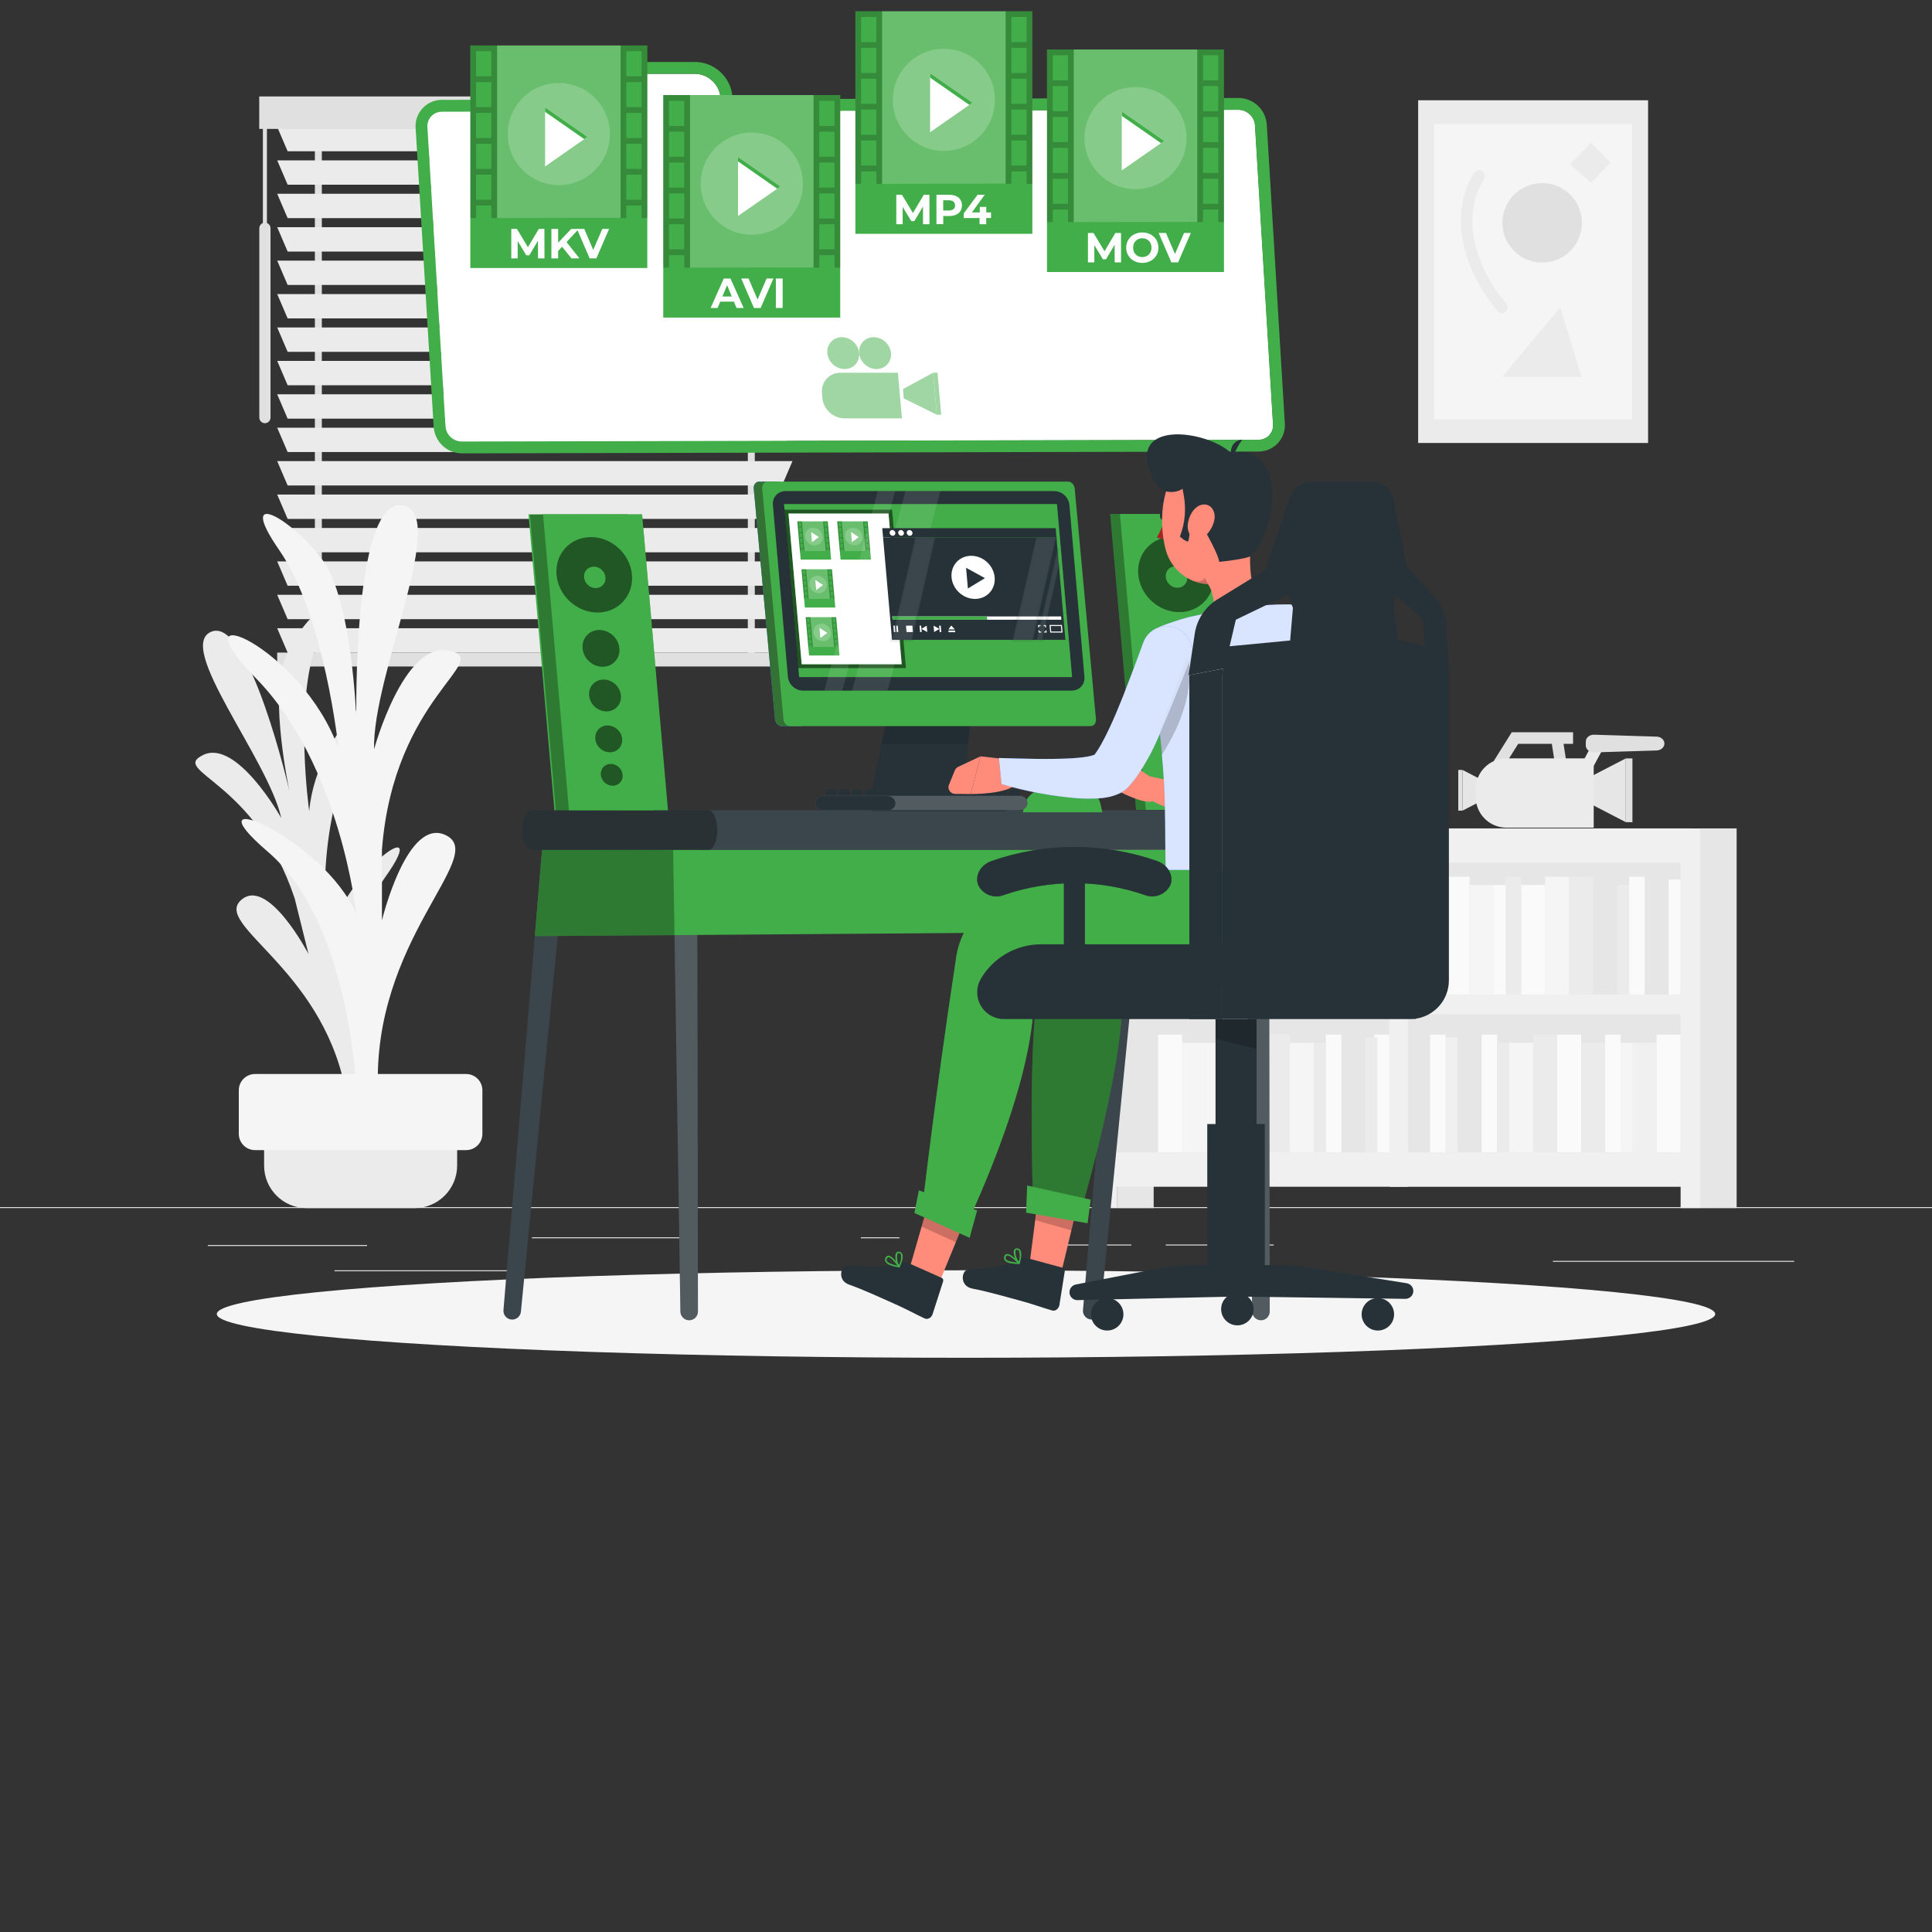 <?xml version="1.0" encoding="utf-8"?>
<!-- Generator: Adobe Illustrator 23.0.5, SVG Export Plug-In . SVG Version: 6.00 Build 0)  -->
<svg version="1.1" xmlns="http://www.w3.org/2000/svg" xmlns:xlink="http://www.w3.org/1999/xlink" x="0px" y="0px"
	 viewBox="0 0 500 500" style="enable-background:new 0 0 500 500;" xml:space="preserve">
<rect x="0" y="0" width="500" height="500" fill="#333333" stroke="none"/>
<g id="Background_Complete">
	<g>
		<rect x="53.79" y="322.21" style="fill:#E0E0E0;" width="41.21" height="0.25"/>
		<rect x="137.67" y="320.21" style="fill:#E0E0E0;" width="41.33" height="0.25"/>
		<rect x="222.78" y="320.21" style="fill:#E0E0E0;" width="10" height="0.25"/>
		<rect x="86.58" y="328.75" style="fill:#E0E0E0;" width="46.25" height="0.25"/>
		<rect x="271.2" y="322.08" style="fill:#E0E0E0;" width="21.6" height="0.25"/>
		<rect x="301.7" y="322.08" style="fill:#E0E0E0;" width="27.93" height="0.25"/>
		<rect x="401.89" y="326.31" style="fill:#E0E0E0;" width="62.44" height="0.25"/>
	</g>
	<rect y="312.4" style="fill:#E0E0E0;" width="500" height="0.25"/>
	<g>
		<g>
			<rect x="81.49" y="30.32" style="fill:#E0E0E0;" width="1.8" height="140.37"/>
			<rect x="193.54" y="30.32" style="fill:#E0E0E0;" width="1.8" height="140.37"/>
		</g>
		<polygon style="fill:#EBEBEB;" points="202.39,39.15 74.44,39.15 71.74,32.85 205.09,32.85 		"/>
		<polygon style="fill:#EBEBEB;" points="202.39,47.8 74.44,47.8 71.74,41.5 205.09,41.5 		"/>
		<polygon style="fill:#EBEBEB;" points="202.39,56.45 74.44,56.45 71.74,50.15 205.09,50.15 		"/>
		<polygon style="fill:#EBEBEB;" points="202.39,65.1 74.44,65.1 71.74,58.8 205.09,58.8 		"/>
		<polygon style="fill:#EBEBEB;" points="202.39,73.75 74.44,73.75 71.74,67.45 205.09,67.45 		"/>
		<polygon style="fill:#EBEBEB;" points="202.39,82.4 74.44,82.4 71.74,76.1 205.09,76.1 		"/>
		<polygon style="fill:#EBEBEB;" points="202.39,91.05 74.44,91.05 71.74,84.75 205.09,84.75 		"/>
		<polygon style="fill:#EBEBEB;" points="202.39,99.7 74.44,99.7 71.74,93.4 205.09,93.4 		"/>
		<polygon style="fill:#EBEBEB;" points="202.39,108.35 74.44,108.35 71.74,102.04 205.09,102.04 		"/>
		<polygon style="fill:#EBEBEB;" points="202.39,116.99 74.44,116.99 71.74,110.69 205.09,110.69 		"/>
		<polygon style="fill:#EBEBEB;" points="202.39,125.64 74.44,125.64 71.74,119.34 205.09,119.34 		"/>
		<polygon style="fill:#EBEBEB;" points="202.39,134.29 74.44,134.29 71.74,127.99 205.09,127.99 		"/>
		<polygon style="fill:#EBEBEB;" points="202.39,142.94 74.44,142.94 71.74,136.64 205.09,136.64 		"/>
		<polygon style="fill:#EBEBEB;" points="202.39,151.59 74.44,151.59 71.74,145.29 205.09,145.29 		"/>
		<polygon style="fill:#EBEBEB;" points="202.39,160.24 74.44,160.24 71.74,153.94 205.09,153.94 		"/>
		<polygon style="fill:#EBEBEB;" points="202.39,168.89 74.44,168.89 71.74,162.59 205.09,162.59 		"/>
		<rect x="71.74" y="168.89" style="fill:#E0E0E0;" width="133.35" height="3.6"/>
		<rect x="67.09" y="24.96" style="fill:#E0E0E0;" width="142.65" height="8.4"/>
		<path style="fill:#E0E0E0;" d="M68.56,109.52L68.56,109.52c-0.8,0-1.45-0.65-1.45-1.45V59.07c0-0.8,0.65-1.45,1.45-1.45l0,0
			c0.8,0,1.45,0.65,1.45,1.45v48.99C70.01,108.87,69.36,109.52,68.56,109.52z"/>
		<rect x="68.03" y="31.68" style="fill:#E0E0E0;" width="1.05" height="29.1"/>
	</g>
	<g>
		<g>
			<rect x="362.05" y="220.46" style="fill:#E6E6E6;" width="75.81" height="81.59"/>
			<rect x="439.91" y="214.39" style="fill:#E6E6E6;" width="9.53" height="98.25"/>
			<rect x="374.12" y="226.89" style="fill:#FAFAFA;" width="6.21" height="30.49"/>
			<rect x="399.88" y="226.89" style="fill:#F5F5F5;" width="6.21" height="30.49"/>
			<rect x="380.33" y="229.03" style="fill:#F5F5F5;" width="6.21" height="28.35"/>
			<rect x="393.66" y="229.03" style="fill:#FAFAFA;" width="6.21" height="28.35"/>
			<rect x="389.65" y="226.89" style="fill:#EBEBEB;" width="4.01" height="30.49"/>
			<rect x="386.55" y="229.03" style="fill:#FAFAFA;" width="3.11" height="28.35"/>
			<rect x="406.09" y="226.89" style="fill:#EBEBEB;" width="6.21" height="30.49"/>
			<rect x="412.3" y="229.03" style="fill:#E6E6E6;" width="6.21" height="28.35"/>
			<rect x="425.63" y="229.03" style="fill:#E6E6E6;" width="6.21" height="28.35"/>
			<rect x="421.62" y="226.89" style="fill:#FAFAFA;" width="4.01" height="30.49"/>
			<rect x="418.51" y="229.03" style="fill:#EBEBEB;" width="3.11" height="28.35"/>
			<rect x="431.84" y="227.61" style="fill:#FAFAFA;" width="3.11" height="29.77"/>
			
				<rect x="428.74" y="267.75" transform="matrix(-1 -1.224647e-16 1.224647e-16 -1 863.682 566.002)" style="fill:#FAFAFA;" width="6.21" height="30.49"/>
			
				<rect x="402.98" y="267.75" transform="matrix(-1 -1.224647e-16 1.224647e-16 -1 812.175 566.002)" style="fill:#FAFAFA;" width="6.21" height="30.49"/>
			
				<rect x="422.52" y="269.9" transform="matrix(-1 -1.224647e-16 1.224647e-16 -1 851.259 568.145)" style="fill:#F0F0F0;" width="6.21" height="28.35"/>
			
				<rect x="409.19" y="269.9" transform="matrix(-1 -1.224647e-16 1.224647e-16 -1 824.597 568.145)" style="fill:#EBEBEB;" width="6.21" height="28.35"/>
			
				<rect x="415.4" y="267.75" transform="matrix(-1 -1.224647e-16 1.224647e-16 -1 834.823 566.002)" style="fill:#FAFAFA;" width="4.01" height="30.49"/>
			
				<rect x="419.42" y="269.9" transform="matrix(-1 -1.224647e-16 1.224647e-16 -1 841.942 568.145)" style="fill:#F5F5F5;" width="3.11" height="28.35"/>
			
				<rect x="396.77" y="267.75" transform="matrix(-1 -1.224647e-16 1.224647e-16 -1 799.752 566.002)" style="fill:#EBEBEB;" width="6.21" height="30.49"/>
			
				<rect x="390.56" y="269.9" transform="matrix(-1 -1.224647e-16 1.224647e-16 -1 787.329 568.145)" style="fill:#F5F5F5;" width="6.21" height="28.35"/>
			
				<rect x="377.23" y="269.9" transform="matrix(-1 -1.224647e-16 1.224647e-16 -1 760.667 568.145)" style="fill:#E6E6E6;" width="6.21" height="28.35"/>
			
				<rect x="383.44" y="267.75" transform="matrix(-1 -1.224647e-16 1.224647e-16 -1 770.893 566.002)" style="fill:#FAFAFA;" width="4.01" height="30.49"/>
			
				<rect x="370.11" y="267.75" transform="matrix(-1 -1.224647e-16 1.224647e-16 -1 744.231 566.002)" style="fill:#FAFAFA;" width="4.01" height="30.49"/>
			
				<rect x="387.45" y="269.9" transform="matrix(-1 -1.224647e-16 1.224647e-16 -1 778.012 568.145)" style="fill:#EBEBEB;" width="3.11" height="28.35"/>
			
				<rect x="374.12" y="268.48" transform="matrix(-1 -1.224647e-16 1.224647e-16 -1 751.35 566.724)" style="fill:#F0F0F0;" width="3.11" height="29.77"/>
			<path style="fill:#F0F0F0;" d="M437.48,214.39h-2.54h-75.28v92.75h75.28v5.51h5.08v-98.25H437.48z M434.94,298.25h-70.49v-35.75
				h70.49V298.25z M434.94,257.41h-70.49v-34.13h70.49V257.41z"/>
			
				<rect x="286.12" y="220.46" transform="matrix(-1 -1.224647e-16 1.224647e-16 -1 648.056 522.522)" style="fill:#E6E6E6;" width="75.81" height="81.59"/>
			
				<rect x="289.04" y="306.14" transform="matrix(-1 -1.224647e-16 1.224647e-16 -1 587.607 618.789)" style="fill:#E6E6E6;" width="9.53" height="6.5"/>
			
				<rect x="353.17" y="226.89" transform="matrix(-1 -1.224647e-16 1.224647e-16 -1 712.543 484.266)" style="fill:#FAFAFA;" width="6.21" height="30.49"/>
			
				<rect x="327.41" y="226.89" transform="matrix(-1 -1.224647e-16 1.224647e-16 -1 661.036 484.266)" style="fill:#F5F5F5;" width="6.21" height="30.49"/>
			
				<rect x="346.95" y="229.03" transform="matrix(-1 -1.224647e-16 1.224647e-16 -1 700.12 486.409)" style="fill:#F5F5F5;" width="6.21" height="28.35"/>
			
				<rect x="333.62" y="229.03" transform="matrix(-1 -1.224647e-16 1.224647e-16 -1 673.459 486.409)" style="fill:#FAFAFA;" width="6.21" height="28.35"/>
			
				<rect x="339.83" y="226.89" transform="matrix(-1 -1.224647e-16 1.224647e-16 -1 683.684 484.266)" style="fill:#EBEBEB;" width="4.01" height="30.49"/>
			
				<rect x="343.85" y="229.03" transform="matrix(-1 -1.224647e-16 1.224647e-16 -1 690.803 486.409)" style="fill:#FAFAFA;" width="3.11" height="28.35"/>
			
				<rect x="325.3" y="226.89" transform="matrix(-1 -1.224647e-16 1.224647e-16 -1 656.803 484.266)" style="fill:#EBEBEB;" width="6.21" height="30.49"/>
			
				<rect x="319.08" y="229.03" transform="matrix(-1 -1.224647e-16 1.224647e-16 -1 644.38 486.409)" style="fill:#E6E6E6;" width="6.21" height="28.35"/>
			
				<rect x="305.75" y="229.03" transform="matrix(-1 -1.224647e-16 1.224647e-16 -1 617.718 486.409)" style="fill:#E6E6E6;" width="6.21" height="28.35"/>
			
				<rect x="311.96" y="226.89" transform="matrix(-1 -1.224647e-16 1.224647e-16 -1 627.943 484.266)" style="fill:#FAFAFA;" width="4.01" height="30.49"/>
			
				<rect x="315.98" y="229.03" transform="matrix(-1 -1.224647e-16 1.224647e-16 -1 635.063 486.409)" style="fill:#EBEBEB;" width="3.11" height="28.35"/>
			
				<rect x="302.65" y="227.61" transform="matrix(-1 -1.224647e-16 1.224647e-16 -1 608.401 484.988)" style="fill:#F5F5F5;" width="3.11" height="29.77"/>
			<rect x="299.73" y="267.75" style="fill:#FAFAFA;" width="6.21" height="30.49"/>
			<rect x="325.48" y="267.75" style="fill:#FAFAFA;" width="6.21" height="30.49"/>
			<rect x="305.94" y="269.9" style="fill:#F5F5F5;" width="6.21" height="28.35"/>
			<rect x="319.27" y="269.9" style="fill:#EBEBEB;" width="6.21" height="28.35"/>
			<rect x="315.26" y="267.75" style="fill:#FAFAFA;" width="4.01" height="30.49"/>
			<rect x="312.15" y="269.9" style="fill:#F5F5F5;" width="3.11" height="28.35"/>
			<rect x="327.6" y="267.75" style="fill:#EBEBEB;" width="6.21" height="30.49"/>
			<rect x="333.81" y="269.9" style="fill:#F5F5F5;" width="6.21" height="28.35"/>
			<rect x="347.14" y="269.9" style="fill:#E6E6E6;" width="6.21" height="28.35"/>
			<rect x="343.13" y="267.75" style="fill:#FAFAFA;" width="4.01" height="30.49"/>
			<rect x="355.64" y="267.75" style="fill:#FAFAFA;" width="4.01" height="30.49"/>
			<rect x="340.02" y="269.9" style="fill:#EBEBEB;" width="3.11" height="28.35"/>
			<rect x="353.35" y="268.48" style="fill:#EBEBEB;" width="3.11" height="29.77"/>
			<path style="fill:#F0F0F0;" d="M283.97,214.39v98.25h5.08v-5.51h75.28v-92.75h-75.28h-2.54H283.97z M289.05,262.49h70.49v35.75
				h-70.49V262.49z M289.05,223.29h70.49v34.13h-70.49V223.29z"/>
		</g>
		<g>
			<path style="fill:#EBEBEB;" d="M93.65,280.14c0,0-7.28-34.4,5.98-53.03c13.26-18.63-11.98-0.21-14.88,17.23
				c0,0-4.35-31.18,8.51-53.12c12.86-21.94-11.2-3.93-13.24,18.68c0,0-3.94-27.82,1.97-43.46c5.91-15.63-4.37-5.58-8.32,4.22
				c-3.95,9.8,1.23,34.07,1.23,34.07s-10.31-44.87-20.07-41.3C45.06,167,69.41,196.4,72.79,211.7c0,0-11.51-20.58-20.24-16.3
				c-8.73,4.28,13.52,6.42,23.71,37.11l3.58,14.39c0,0-10.59-20.31-17.52-13.9c-6.93,6.41,20.53,17.47,26.91,48.25L93.65,280.14z"/>
			<g>
				<path style="fill:#EBEBEB;" d="M107.31,312.65H79.34c-6.07,0-10.99-4.92-10.99-10.99v-11.01h49.96v11.01
					C118.3,307.72,113.38,312.65,107.31,312.65z"/>
				<path style="fill:#F5F5F5;" d="M120.64,297.65H66.01c-2.33,0-4.21-1.89-4.21-4.21v-11.28c0-2.33,1.89-4.21,4.21-4.21h54.62
					c2.33,0,4.21,1.89,4.21,4.21v11.28C124.85,295.76,122.96,297.65,120.64,297.65z"/>
			</g>
			<path style="fill:#F5F5F5;" d="M92.23,282.12c0,0-1.53-43.37-22.96-61.73s14.29-3.83,22.96,16.2c0,0-4.08-38.65-26.02-61.09
				c-21.94-22.45,12.24-8.04,21.43,18.43c0,0-3.57-34.5-15.31-51.46c-11.73-16.97,3.57-7.99,11.22,2.57
				c7.65,10.56,8.67,41.17,8.67,41.17s-1.02-56.82,11.73-55.45c12.75,1.37-7.65,43.84-7.14,63.16c0,0,7.65-28.08,19.39-25.55
				c11.73,2.53-14.29,11.71-17.35,51.51v18.3c0,0,6.63-27.48,16.84-21.87c10.2,5.61-19.39,27.04-17.86,65.81H92.23z"/>
		</g>
	</g>
	<g>
		<rect x="367.02" y="25.95" style="fill:#EBEBEB;" width="59.5" height="88.69"/>
		<rect x="371.13" y="32.07" style="fill:#F5F5F5;" width="51.29" height="76.45"/>
		<g>
			
				<ellipse transform="matrix(0.23 -0.973 0.973 0.23 251.328 432.68)" style="fill:#E0E0E0;" cx="399.02" cy="57.56" rx="10.29" ry="10.29"/>
			<polygon style="fill:#EBEBEB;" points="388.73,97.56 403.78,79.56 409.31,97.56 			"/>
			<g>
				<path style="fill:#EBEBEB;" d="M381.48,44.77c-7.2,11.73-1.99,26.29,6.19,35.85c1.26,1.47,3.37-0.66,2.12-2.12
					c-7.31-8.54-12.17-21.7-5.72-32.21C385.09,44.63,382.49,43.12,381.48,44.77L381.48,44.77z"/>
			</g>
			<polygon style="fill:#EBEBEB;" points="411.78,36.93 406.28,42.56 411.78,47.27 416.78,42.1 			"/>
		</g>
	</g>
	<g>
		<g>
			<g>
				<polygon style="fill:#E0E0E0;" points="411.03,200.01 384.67,200.01 391.24,189.51 407.11,189.51 407.11,192.51 392.9,192.51 
					390.09,197.01 411.03,197.01 				"/>
			</g>
			<g>
				
					<rect x="401.94" y="190.75" transform="matrix(0.988 -0.152 0.152 0.988 -24.749 63.517)" style="fill:#E0E0E0;" width="3" height="6.04"/>
			</g>
		</g>
		<g>
			<g>
				
					<rect x="408.77" y="193.96" transform="matrix(0.476 -0.879 0.879 0.476 44.097 464.977)" style="fill:#EBEBEB;" width="7.33" height="3"/>
			</g>
			<g>
				<path style="fill:#E0E0E0;" d="M428.74,194.22l-16.18,0.5c-1.18,0.04-2.16-0.78-2.16-1.79v-1c0-1.02,0.98-1.83,2.16-1.79
					l16.18,0.5c1.12,0.03,2.01,0.83,2.01,1.79l0,0C430.75,193.39,429.87,194.18,428.74,194.22z"/>
			</g>
		</g>
		<g>
			<g>
				<polygon style="fill:#E6E6E6;" points="378.5,209.79 386.43,205.69 386.43,203.36 378.5,199.26 				"/>
			</g>
			<g>
				<rect x="377.4" y="199.26" style="fill:#E0E0E0;" width="1.1" height="10.53"/>
			</g>
		</g>
		<g>
			<g>
				<polygon style="fill:#E6E6E6;" points="420.75,212.77 408.34,206.35 408.34,202.7 420.75,196.28 				"/>
			</g>
			<g>
				<rect x="420.75" y="196.28" style="fill:#E0E0E0;" width="1.72" height="16.5"/>
			</g>
		</g>
		<g>
			<path style="fill:#EBEBEB;" d="M412.45,214.2h-22.59c-4.39,0-7.95-3.56-7.95-7.96v-2.01c0-4.39,3.56-7.96,7.95-7.96h22.59V214.2z
				"/>
		</g>
	</g>
</g>
<g id="Background_Simple_1_" style="display:none;">
	<g style="display:inline;">
		<path style="fill:#407BFF;" d="M282.11,74.77c-46.07-0.69-92.25,13.05-130.45,38.8c-43.31,29.19-71.6,77.7-75.06,129.81
			c-3.05,45.95,8.19,55.22,10.01,82.06c3.59,53.1,87.28,49.96,112.78,41.38c25.5-8.59,49.77-20.58,75.42-28.73
			c23.63-7.51,48.43-11.76,70.86-22.35c35.88-16.93,63.59-50.29,73.65-88.67c6.48-24.73,7.14-52.42-4.64-75.11
			c-23.48-45.22-76.02-66.42-90.18-70.9C310.83,76.72,296.4,74.99,282.11,74.77z"/>
		<path style="opacity:0.9;fill:#FFFFFF;" d="M282.11,74.77c-46.07-0.69-92.25,13.05-130.45,38.8
			c-43.31,29.19-71.6,77.7-75.06,129.81c-3.05,45.95,8.19,55.22,10.01,82.06c3.59,53.1,87.28,49.96,112.78,41.38
			c25.5-8.59,49.77-20.58,75.42-28.73c23.63-7.51,48.43-11.76,70.86-22.35c35.88-16.93,63.59-50.29,73.65-88.67
			c6.48-24.73,7.14-52.42-4.64-75.11c-23.48-45.22-76.02-66.42-90.18-70.9C310.83,76.72,296.4,74.99,282.11,74.77z"/>
	</g>
</g>
<g id="Shadows_1_">
	<g id="Shadow--inject-214_1_">
		<ellipse id="path--inject-214_1_" style="fill:#F5F5F5;" cx="250" cy="340.07" rx="193.89" ry="11.32"/>
	</g>
</g>
<g id="Desk">
	<g>
		<path style="fill:#263238;" d="M296.51,220.69h-6.24l-9.99,118.35c-0.11,1.32,0.93,2.45,2.26,2.45l0,0c1.16,0,2.14-0.88,2.25-2.04
			L296.51,220.69z"/>
		<path style="opacity:0.1;fill:#FFFFFF;" d="M296.51,220.69h-6.24l-9.99,118.35c-0.11,1.32,0.93,2.45,2.26,2.45l0,0
			c1.16,0,2.14-0.88,2.25-2.04L296.51,220.69z"/>
		<g>
			<path style="fill:#263238;" d="M146.53,219.87h-6.24l-9.99,119.18c-0.11,1.32,0.93,2.45,2.26,2.45l0,0
				c1.16,0,2.14-0.88,2.25-2.04L146.53,219.87z"/>
			<path style="opacity:0.1;fill:#FFFFFF;" d="M146.53,219.87h-6.24l-9.99,119.18c-0.11,1.32,0.93,2.45,2.26,2.45l0,0
				c1.16,0,2.14-0.88,2.25-2.04L146.53,219.87z"/>
		</g>
		<g>
			<g>
				<path style="fill:#263238;" d="M174.21,219.87h6.24l0.18,119.54c0,1.25-1.01,2.27-2.27,2.27l0,0c-1.24,0-2.25-1-2.27-2.23
					L174.21,219.87z"/>
				<path style="opacity:0.2;fill:#FFFFFF;" d="M174.21,219.87h6.24l0.18,119.54c0,1.25-1.01,2.27-2.27,2.27l0,0
					c-1.24,0-2.25-1-2.27-2.23L174.21,219.87z"/>
			</g>
			<g>
				<path style="fill:#263238;" d="M322.19,219.87h6.24l0.18,119.54c0,1.25-1.01,2.27-2.27,2.27l0,0c-1.24,0-2.25-1-2.27-2.23
					L322.19,219.87z"/>
				<path style="opacity:0.2;fill:#FFFFFF;" d="M328.44,219.87l0.18,119.54c0,1.25-1.01,2.27-2.27,2.27l0,0
					c-1.24,0-2.25-1-2.27-2.23l-1.89-119.58H328.44z"/>
			</g>
			<polygon style="fill:#42AE49;" points="138.41,242.27 328.3,240.86 328.3,219.87 140.28,219.87 			"/>
			<polygon style="opacity:0.3;" points="174.21,220.02 174.56,242 138.41,242.27 140.28,219.87 			"/>
		</g>
		<path style="fill:#263238;" d="M335.63,214.82L335.63,214.82c0-2.83-1.05-5.12-2.35-5.13H137.45c-1.3,0.01-2.35,2.3-2.35,5.13l0,0
			c0,2.83,1.05,5.12,2.35,5.13h195.83C334.57,219.94,335.62,217.65,335.63,214.82z"/>
		<path style="opacity:0.1;fill:#FFFFFF;" d="M335.63,214.82L335.63,214.82c0-2.83-1.05-5.12-2.35-5.13H137.45
			c-1.3,0.01-2.35,2.3-2.35,5.13l0,0c0,2.83,1.05,5.12,2.35,5.13h195.83C334.57,219.94,335.62,217.65,335.63,214.82z"/>
		<path style="opacity:0.3;" d="M185.64,214.82L185.64,214.82c0-2.83-1.05-5.12-2.35-5.13h-45.84c-1.3,0.01-2.35,2.3-2.35,5.13l0,0
			c0,2.83,1.05,5.12,2.35,5.13h45.84C184.59,219.94,185.64,217.65,185.64,214.82z"/>
	</g>
</g>
<g id="Device">
	<path style="fill:#42AE49;" d="M285.28,210.22h-20.57l0.47-2.23c2.19-5.9,13.44-5.9,13.44-5.9c2.79,0.16,5.51,2.77,6.29,6.42
		L285.28,210.22z"/>
	<g>
		<path style="fill:#263238;" d="M228.2,206.92h20.66l2.46-21.6h-18.76L228.2,206.92z"/>
		<path style="fill:#263238;" d="M224.55,209.66h0.98v0.24h35.05v-2.99H228.2l4.36-21.6h18.76l1.04-9.16
			c-0.05-1.25-1.09-2.23-2.34-2.23h-16.08c-1.26,0-2.29,0.99-2.35,2.23L224.55,209.66z"/>
		<polygon style="fill:#263238;" points="228.2,206.92 248.86,206.92 251.13,187.02 251.32,185.32 232.56,185.32 		"/>
		<polygon style="opacity:0.1;" points="250.46,192.51 251.32,185.32 229.67,185.32 228.16,192.51 		"/>
	</g>
	<g>
		<g>
			<g>
				<path style="fill:#263238;" d="M261.01,207.55h2.45c0.26,0,0.47-0.19,0.47-0.43v-2.37c0-0.24-0.21-0.43-0.47-0.43h-1.76
					c-0.21,0-0.4,0.13-0.45,0.32l-0.69,2.37C260.48,207.29,260.7,207.55,261.01,207.55z"/>
				<path style="fill:#263238;" d="M257.62,207.55h2.45c0.26,0,0.47-0.19,0.47-0.43v-2.37c0-0.24-0.21-0.43-0.47-0.43h-1.76
					c-0.21,0-0.4,0.13-0.45,0.32l-0.69,2.37C257.09,207.29,257.31,207.55,257.62,207.55z"/>
				<path style="fill:#263238;" d="M254.23,207.55h2.45c0.26,0,0.47-0.19,0.47-0.43v-2.37c0-0.24-0.21-0.43-0.47-0.43h-1.76
					c-0.21,0-0.4,0.13-0.45,0.32l-0.69,2.37C253.7,207.29,253.92,207.55,254.23,207.55z"/>
				<path style="fill:#263238;" d="M250.84,207.55h2.45c0.26,0,0.47-0.19,0.47-0.43v-2.37c0-0.24-0.21-0.43-0.47-0.43h-1.76
					c-0.21,0-0.4,0.13-0.45,0.32l-0.69,2.37C250.31,207.29,250.53,207.55,250.84,207.55z"/>
				<path style="fill:#263238;" d="M247.45,207.55h2.45c0.26,0,0.47-0.19,0.47-0.43v-2.37c0-0.24-0.21-0.43-0.47-0.43h-1.76
					c-0.21,0-0.4,0.13-0.45,0.32l-0.69,2.37C246.92,207.29,247.14,207.55,247.45,207.55z"/>
				<path style="fill:#263238;" d="M244.06,207.55h2.45c0.26,0,0.47-0.19,0.47-0.43v-2.37c0-0.24-0.21-0.43-0.47-0.43h-1.76
					c-0.21,0-0.4,0.13-0.45,0.32l-0.69,2.37C243.53,207.29,243.75,207.55,244.06,207.55z"/>
				<path style="fill:#263238;" d="M240.67,207.55h2.45c0.26,0,0.47-0.19,0.47-0.43v-2.37c0-0.24-0.21-0.43-0.47-0.43h-1.76
					c-0.21,0-0.4,0.13-0.45,0.32l-0.69,2.37C240.14,207.29,240.36,207.55,240.67,207.55z"/>
				<path style="fill:#263238;" d="M237.28,207.55h2.45c0.26,0,0.47-0.19,0.47-0.43v-2.37c0-0.24-0.21-0.43-0.47-0.43h-1.76
					c-0.21,0-0.4,0.13-0.45,0.32l-0.69,2.37C236.74,207.29,236.97,207.55,237.28,207.55z"/>
				<path style="fill:#263238;" d="M233.89,207.55h2.45c0.26,0,0.47-0.19,0.47-0.43v-2.37c0-0.24-0.21-0.43-0.47-0.43h-1.76
					c-0.21,0-0.4,0.13-0.45,0.32l-0.69,2.37C233.35,207.29,233.58,207.55,233.89,207.55z"/>
				<path style="fill:#263238;" d="M230.49,207.55h2.45c0.26,0,0.47-0.19,0.47-0.43v-2.37c0-0.24-0.21-0.43-0.47-0.43h-1.76
					c-0.21,0-0.4,0.13-0.45,0.32l-0.69,2.37C229.96,207.29,230.19,207.55,230.49,207.55z"/>
				<path style="fill:#263238;" d="M227.1,207.55h2.45c0.26,0,0.47-0.19,0.47-0.43v-2.37c0-0.24-0.21-0.43-0.47-0.43h-1.76
					c-0.21,0-0.4,0.13-0.45,0.32l-0.69,2.37C226.57,207.29,226.8,207.55,227.1,207.55z"/>
				<path style="fill:#263238;" d="M223.71,207.55h2.45c0.26,0,0.47-0.19,0.47-0.43v-2.37c0-0.24-0.21-0.43-0.47-0.43h-1.76
					c-0.21,0-0.4,0.13-0.45,0.32l-0.69,2.37C223.18,207.29,223.41,207.55,223.71,207.55z"/>
				<path style="fill:#263238;" d="M220.32,207.55h2.45c0.26,0,0.47-0.19,0.47-0.43v-2.37c0-0.24-0.21-0.43-0.47-0.43h-1.76
					c-0.21,0-0.4,0.13-0.45,0.32l-0.69,2.37C219.79,207.29,220.01,207.55,220.32,207.55z"/>
				<path style="fill:#263238;" d="M216.93,207.55h2.45c0.26,0,0.47-0.19,0.47-0.43v-2.37c0-0.24-0.21-0.43-0.47-0.43h-1.76
					c-0.21,0-0.4,0.13-0.45,0.32l-0.69,2.37C216.4,207.29,216.62,207.55,216.93,207.55z"/>
				<path style="fill:#263238;" d="M213.54,207.55h2.45c0.26,0,0.47-0.19,0.47-0.43v-2.37c0-0.24-0.21-0.43-0.47-0.43h-1.76
					c-0.21,0-0.4,0.13-0.45,0.32l-0.69,2.37C213.01,207.29,213.23,207.55,213.54,207.55z"/>
			</g>
			<path style="fill:#263238;" d="M211.07,207.81c0,1.03,0.92,1.86,2.04,1.86h50.77c1.13,0,2.04-0.83,2.04-1.86
				c0-0.52-0.23-0.99-0.59-1.32c-0.36-0.33-0.85-0.53-1.4-0.54h-50.82c-0.2,0-0.39,0.03-0.57,0.07
				C211.7,206.24,211.07,206.96,211.07,207.81z"/>
		</g>
		<path style="opacity:0.2;fill:#FFFFFF;" d="M211.07,207.81c0,1.03,0.92,1.86,2.04,1.86h50.77c1.13,0,2.04-0.83,2.04-1.86
			c0-0.52-0.23-0.99-0.59-1.32c-0.36-0.33-0.85-0.53-1.4-0.54h-50.82c-0.2,0-0.39,0.03-0.57,0.07
			C211.7,206.24,211.07,206.96,211.07,207.81z"/>
		<path style="fill:#263238;" d="M211.07,207.81c0,1.03,0.92,1.86,2.04,1.86h17.19c0.82-0.24,1.42-0.95,1.42-1.78
			c0-0.12-0.01-0.23-0.03-0.33c-0.08-0.38-0.28-0.72-0.57-0.99c-0.13-0.12-0.28-0.22-0.44-0.31c-0.08-0.04-0.16-0.07-0.24-0.11
			c-0.25-0.09-0.51-0.14-0.78-0.14h-17.11C211.7,206.24,211.07,206.96,211.07,207.81z"/>
	</g>
	<g>
		<g>
			<path style="fill:#407BFF;" d="M196.46,124.65h5.19l5.83,63.28h-5.19c-0.86,0-1.63-0.8-1.72-1.8l-5.5-59.68
				C194.98,125.45,195.6,124.65,196.46,124.65z"/>
			<path style="fill:#337234;" d="M196.46,124.65h5.19l5.83,63.28h-5.19c-0.86,0-1.63-0.8-1.72-1.8l-5.5-59.68
				C194.98,125.45,195.6,124.65,196.46,124.65z"/>
			<g>
				<path style="fill:#42AE49;" d="M204.48,187.92h77.76c0.86,0,1.48-0.8,1.39-1.8l-5.5-59.68c-0.09-0.99-0.86-1.8-1.72-1.8h-77.76
					c-0.86,0-1.48,0.8-1.39,1.8l5.5,59.68C202.85,187.12,203.62,187.92,204.48,187.92z"/>
			</g>
		</g>
		<g>
			<polygon style="fill:#407BFF;" points="206.83,175.23 277.45,175.23 273.53,130.46 202.91,130.46 			"/>
			<path style="fill:#263238;" d="M207.8,178.73h69.59c1.97,0,3.43-1.6,3.26-3.57l-3.89-44.49c-0.17-1.97-1.91-3.57-3.89-3.57
				h-69.59c-1.97,0-3.43,1.6-3.26,3.57l3.89,44.49C204.09,177.13,205.83,178.73,207.8,178.73z"/>
			<g>
				<polygon style="fill:#42AE49;" points="206.83,175.23 277.45,175.23 273.53,130.46 202.91,130.46 				"/>
				<polygon style="opacity:0.4;fill:#42AE49;" points="206.83,175.23 277.45,175.23 273.53,130.46 202.91,130.46 				"/>
			</g>
			<g>
				<path style="opacity:0.5;" d="M229.95,132.91l3.41,39h-25.89l-3.41-39H229.95 M230.87,131.91h-0.92h-25.89h-1.09l0.1,1.09
					l3.41,39l0.08,0.91h0.92h25.89h1.09l-0.1-1.09l-3.41-39L230.87,131.91L230.87,131.91z"/>
				<g>
					<polygon style="fill:#FFFFFF;" points="233.36,171.91 207.48,171.91 204.06,132.91 229.95,132.91 					"/>
				</g>
				<g>
					<polygon style="fill:#42AE49;" points="215.09,144.83 207.21,144.83 206.35,134.93 214.22,134.93 					"/>
					<g style="opacity:0.2;">
						<path d="M207.28,134.93L207.28,134.93l-0.68,0l0,0h-0.26l0.67,7.68h0.26l-0.05-0.56h0.68l0.05,0.56h0.26l-0.67-7.68H207.28z
							 M206.96,139.05l-0.1-1.12h0.68l0.1,1.12H206.96z M207.66,139.3l0.1,1.12h-0.68l-0.1-1.12H207.66z M206.84,137.68l-0.1-1.12
							h0.68l0.1,1.12H206.84z M206.72,136.3l-0.1-1.12h0.68l0.1,1.12H206.72z M207.2,141.79l-0.1-1.12h0.68l0.1,1.12H207.2z"/>
					</g>
					<g style="opacity:0.2;">
						<path d="M213.96,134.93L213.96,134.93l-0.68,0l0,0h-0.26l0.67,7.68h0.26l-0.05-0.56h0.68l0.05,0.56h0.26l-0.67-7.68H213.96z
							 M213.65,139.05l-0.1-1.12h0.68l0.1,1.12H213.65z M214.35,139.3l0.1,1.12h-0.68l-0.1-1.12H214.35z M213.53,137.68l-0.1-1.12
							h0.68l0.1,1.12H213.53z M213.41,136.3l-0.1-1.12h0.68l0.1,1.12H213.41z M213.89,141.79l-0.1-1.12h0.68l0.1,1.12H213.89z"/>
					</g>
					<polygon style="opacity:0.2;fill:#FFFFFF;" points="213.7,142.6 208.21,142.61 207.54,134.93 213.03,134.93 					"/>
					<path style="opacity:0.2;fill:#FFFFFF;" d="M212.9,138.87c0.11,1.26-0.82,2.27-2.07,2.27c-1.26,0-2.36-1.02-2.47-2.27
						c-0.11-1.26,0.82-2.27,2.07-2.27C211.68,136.6,212.79,137.62,212.9,138.87z"/>
					<g>
						<polygon style="fill:#FFFFFF;" points="209.91,137.68 211.91,139 210.14,140.31 						"/>
					</g>
				</g>
				<g>
					<polygon style="fill:#42AE49;" points="216.17,157.23 208.3,157.23 207.43,147.33 215.3,147.33 					"/>
					<g style="opacity:0.2;">
						<path d="M208.37,147.33L208.37,147.33l-0.68,0l0,0h-0.26l0.67,7.68h0.26l-0.05-0.56h0.68l0.05,0.56h0.26l-0.67-7.68H208.37z
							 M208.05,151.45l-0.1-1.12h0.68l0.1,1.12H208.05z M208.75,151.71l0.1,1.12h-0.68l-0.1-1.12H208.75z M207.93,150.08l-0.1-1.12
							h0.68l0.1,1.12H207.93z M207.81,148.71l-0.1-1.12h0.68l0.1,1.12H207.81z M208.29,154.2l-0.1-1.12h0.68l0.1,1.12H208.29z"/>
					</g>
					<g style="opacity:0.2;">
						<path d="M215.05,147.33L215.05,147.33l-0.68,0l0,0h-0.26l0.67,7.68h0.26l-0.05-0.56h0.68l0.05,0.56h0.26l-0.67-7.68H215.05z
							 M214.73,151.45l-0.1-1.12h0.68l0.1,1.12H214.73z M215.43,151.71l0.1,1.12h-0.68l-0.1-1.12H215.43z M214.61,150.08l-0.1-1.12
							h0.68l0.1,1.12H214.61z M214.49,148.71l-0.1-1.12h0.68l0.1,1.12H214.49z M214.97,154.2l-0.1-1.12h0.68l0.1,1.12H214.97z"/>
					</g>
					<polygon style="opacity:0.2;fill:#FFFFFF;" points="214.79,155 209.29,155.01 208.62,147.33 214.11,147.33 					"/>
					<path style="opacity:0.2;fill:#FFFFFF;" d="M213.99,151.27c0.11,1.26-0.82,2.27-2.07,2.27s-2.36-1.02-2.47-2.27
						c-0.11-1.26,0.82-2.27,2.07-2.27C212.77,149,213.88,150.02,213.99,151.27z"/>
					<g>
						<polygon style="fill:#FFFFFF;" points="211,150.09 213,151.4 211.23,152.71 						"/>
					</g>
				</g>
				<g>
					<polygon style="fill:#42AE49;" points="225.41,144.83 217.54,144.83 216.67,134.93 224.55,134.93 					"/>
					<g style="opacity:0.2;">
						<path d="M217.61,134.93L217.61,134.93l-0.68,0l0,0h-0.26l0.67,7.68h0.26l-0.05-0.56h0.68l0.05,0.56h0.26l-0.67-7.68H217.61z
							 M217.29,139.05l-0.1-1.12h0.68l0.1,1.12H217.29z M217.99,139.31l0.1,1.12h-0.68l-0.1-1.12H217.99z M217.17,137.68l-0.1-1.12
							h0.68l0.1,1.12H217.17z M217.05,136.3l-0.1-1.12h0.68l0.1,1.12H217.05z M217.53,141.79l-0.1-1.12h0.68l0.1,1.12H217.53z"/>
					</g>
					<g style="opacity:0.2;">
						<path d="M224.29,134.93L224.29,134.93l-0.68,0l0,0h-0.26l0.67,7.68h0.26l-0.05-0.56h0.68l0.05,0.56h0.26l-0.67-7.68H224.29z
							 M223.97,139.05l-0.1-1.12h0.68l0.1,1.12H223.97z M224.67,139.31l0.1,1.12h-0.68l-0.1-1.12H224.67z M223.85,137.68l-0.1-1.12
							h0.68l0.1,1.12H223.85z M223.73,136.3l-0.1-1.12h0.68l0.1,1.12H223.73z M224.21,141.79l-0.1-1.12h0.68l0.1,1.12H224.21z"/>
					</g>
					<polygon style="opacity:0.2;fill:#FFFFFF;" points="224.03,142.6 218.54,142.61 217.86,134.93 223.36,134.93 					"/>
					<path style="opacity:0.2;fill:#FFFFFF;" d="M223.23,138.87c0.11,1.26-0.82,2.27-2.07,2.27s-2.36-1.02-2.47-2.27
						c-0.11-1.26,0.82-2.27,2.07-2.27C222.01,136.6,223.12,137.62,223.23,138.87z"/>
					<g>
						<polygon style="fill:#FFFFFF;" points="220.24,137.68 222.24,139 220.47,140.31 						"/>
					</g>
				</g>
				<g>
					<polygon style="fill:#42AE49;" points="217.26,169.64 209.38,169.64 208.52,159.74 216.39,159.74 					"/>
					<g style="opacity:0.2;">
						<path d="M209.45,159.74L209.45,159.74l-0.68,0l0,0h-0.26l0.67,7.68h0.26l-0.05-0.56h0.68l0.05,0.56h0.26l-0.67-7.68H209.45z
							 M209.13,163.86l-0.1-1.12h0.68l0.1,1.12H209.13z M209.83,164.11l0.1,1.12h-0.68l-0.1-1.12H209.83z M209.01,162.48l-0.1-1.12
							h0.68l0.1,1.12H209.01z M208.89,161.11l-0.1-1.12h0.68l0.1,1.12H208.89z M209.37,166.6l-0.1-1.12h0.68l0.1,1.12H209.37z"/>
					</g>
					<g style="opacity:0.2;">
						<path d="M216.13,159.74L216.13,159.74l-0.68,0l0,0h-0.26l0.67,7.68h0.26l-0.05-0.56h0.68l0.05,0.56h0.26l-0.67-7.68H216.13z
							 M215.82,163.86l-0.1-1.12h0.68l0.1,1.12H215.82z M216.52,164.11l0.1,1.12h-0.68l-0.1-1.12H216.52z M215.7,162.48l-0.1-1.12
							h0.68l0.1,1.12H215.7z M215.58,161.11l-0.1-1.12h0.68l0.1,1.12H215.58z M216.06,166.6l-0.1-1.12h0.68l0.1,1.12H216.06z"/>
					</g>
					<polygon style="opacity:0.2;fill:#FFFFFF;" points="215.87,167.41 210.38,167.42 209.71,159.74 215.2,159.74 					"/>
					<path style="opacity:0.2;fill:#FFFFFF;" d="M215.07,163.68c0.11,1.26-0.82,2.27-2.07,2.27c-1.26,0-2.36-1.02-2.47-2.27
						c-0.11-1.26,0.82-2.27,2.07-2.27C213.85,161.41,214.96,162.42,215.07,163.68z"/>
					<g>
						<polygon style="fill:#FFFFFF;" points="212.08,162.49 214.09,163.8 212.31,165.12 						"/>
					</g>
				</g>
			</g>
			<g>
				<polygon style="opacity:0.1;fill:#FFFFFF;enable-background:new    ;" points="227.15,127.12 213.36,178.71 218,178.71 
					231.64,127.12 				"/>
				<polygon style="opacity:0.1;fill:#FFFFFF;enable-background:new    ;" points="234.31,127.12 220.52,178.71 229.72,178.71 
					243.36,127.12 				"/>
			</g>
			<g>
				<g>
					<g>
						<polygon style="fill:#263238;" points="275.73,165.59 230.86,165.59 228.54,139.09 273.41,139.09 						"/>
						<g>
							<path style="fill:#FFFFFF;" d="M257.42,149.42c0.27,3.08-2.01,5.58-5.09,5.58c-3.08,0-5.8-2.5-6.07-5.58
								c-0.27-3.08,2.01-5.58,5.09-5.58S257.15,146.33,257.42,149.42z"/>
							<polygon style="fill:#263238;" points="254.9,149.62 250.02,146.94 250.49,152.3 							"/>
						</g>
					</g>
					<g>
						<g>
							<polygon style="fill:#FFFFFF;" points="274.68,160.39 231,160.39 230.92,159.53 274.6,159.53 							"/>
							<polygon style="fill:#42AE49;" points="255.48,160.39 231,160.39 230.92,159.53 255.41,159.53 							"/>
						</g>
						<g>
							<g>
								<polygon style="fill:#FFFFFF;" points="231.75,163.58 231.33,163.58 231.18,161.92 231.6,161.92 								"/>
								<polygon style="fill:#FFFFFF;" points="232.48,163.58 232.06,163.58 231.92,161.92 232.34,161.92 								"/>
							</g>
							<g>
								<polygon style="fill:#FFFFFF;" points="236.27,163.58 234.61,163.58 234.47,161.92 236.12,161.92 								"/>
								<polygon style="fill:#FFFFFF;" points="238.47,162.75 239.83,161.92 239.97,163.58 								"/>
								<polygon style="fill:#FFFFFF;" points="238.54,163.58 238.12,163.58 237.97,161.92 238.39,161.92 								"/>
								<g>
									<polygon style="fill:#FFFFFF;" points="243.11,162.75 241.61,161.92 241.75,163.58 									"/>
									<polygon style="fill:#FFFFFF;" points="243.19,163.58 243.61,163.58 243.46,161.92 243.04,161.92 									"/>
								</g>
								<g>
									<polygon style="fill:#FFFFFF;" points="246.19,161.89 245.45,162.89 247.11,162.89 									"/>
									<polygon style="fill:#FFFFFF;" points="247.2,163.61 247.17,163.19 245.45,163.19 245.49,163.61 									"/>
								</g>
							</g>
						</g>
						<g>
							<g>
								<path style="fill:#FFFFFF;" d="M274.99,163.71h-3.2l-0.17-1.96h3.2L274.99,163.71z M272.04,163.44h2.65l-0.12-1.42h-2.65
									L272.04,163.44z"/>
							</g>
							<g>
								<polygon style="fill:#FFFFFF;" points="269.44,163.71 268.79,163.71 268.74,163.14 269.01,163.12 269.04,163.44 
									269.44,163.44 								"/>
							</g>
							<g>
								<polygon style="fill:#FFFFFF;" points="270.87,163.71 270.22,163.71 270.22,163.44 270.58,163.44 270.55,163.14 
									270.82,163.12 								"/>
							</g>
							<g>
								<polygon style="fill:#FFFFFF;" points="270.48,162.38 270.46,162.03 270.08,162.03 270.08,161.76 270.7,161.76 
									270.76,162.36 								"/>
							</g>
							<g>
								<polygon style="fill:#FFFFFF;" points="268.68,162.38 268.62,161.76 269.29,161.76 269.29,162.03 268.92,162.03 
									268.95,162.36 								"/>
							</g>
						</g>
					</g>
					<g>
						
							<polygon style="opacity:0.1;fill:#FFFFFF;stroke:#263238;stroke-linecap:round;stroke-linejoin:round;stroke-miterlimit:10;" points="
							236.92,139.09 241.99,139.09 235.98,165.59 230.85,165.59 						"/>
					</g>
					
						<polygon style="opacity:0.1;fill:#FFFFFF;stroke:#263238;stroke-linecap:round;stroke-linejoin:round;stroke-miterlimit:10;" points="
						262.14,165.59 268.21,139.09 273.29,139.09 267.28,165.59 					"/>
					
						<polyline style="opacity:0.1;fill:#FFFFFF;stroke:#263238;stroke-linecap:round;stroke-linejoin:round;stroke-miterlimit:10;" points="
						273.69,142.31 269.75,159.53 269.55,160.39 269.21,161.89 268.89,163.27 268.36,165.59 269.68,165.59 270.52,161.89 
						270.86,160.39 271.05,159.53 274.04,146.36 					"/>
				</g>
				<g>
					<polygon style="fill:#263238;" points="273.41,139.09 228.54,139.09 228.33,136.69 273.2,136.69 					"/>
					<g>
						<path style="fill:#FFFFFF;" d="M231.72,137.91c0.04,0.41-0.27,0.74-0.68,0.74c-0.41,0-0.77-0.33-0.81-0.74
							c-0.04-0.41,0.27-0.74,0.68-0.74C231.32,137.17,231.68,137.5,231.72,137.91z"/>
						<path style="fill:#FFFFFF;" d="M233.94,137.91c0.04,0.41-0.27,0.74-0.68,0.74c-0.41,0-0.77-0.33-0.81-0.74
							c-0.04-0.41,0.27-0.74,0.68-0.74C233.54,137.17,233.9,137.5,233.94,137.91z"/>
						<path style="fill:#FFFFFF;" d="M236.15,137.91c0.04,0.41-0.27,0.74-0.68,0.74c-0.41,0-0.77-0.33-0.81-0.74
							c-0.04-0.41,0.27-0.74,0.68-0.74C235.76,137.17,236.12,137.5,236.15,137.91z"/>
					</g>
				</g>
			</g>
		</g>
	</g>
	<g>
		<g>
			<polygon style="fill:#42AE49;" points="169.12,209.7 143.48,209.7 136.77,133.11 162.42,133.11 			"/>
			<polygon style="opacity:0.3;" points="172.88,209.7 143.85,209.76 137.15,133.17 166.18,133.11 			"/>
		</g>
		<polygon style="fill:#42AE49;" points="172.88,209.7 147.24,209.7 140.54,133.11 166.18,133.11 		"/>
		<g>
			<g>
				<path style="opacity:0.5;" d="M152.94,139c-5.39,0-9.38,4.37-8.91,9.76c0.47,5.39,5.22,9.76,10.61,9.76
					c5.39,0,9.38-4.37,8.91-9.76C163.08,143.37,158.33,139,152.94,139z"/>
				<path style="fill:#42AE49;" d="M151.15,149.42c0.13,1.53,1.49,2.78,3.02,2.78c1.53,0,2.67-1.24,2.53-2.78
					c-0.13-1.53-1.49-2.78-3.02-2.78C152.15,146.65,151.01,147.89,151.15,149.42z"/>
				<g>
					<path style="opacity:0.5;" d="M150.77,167.8c0.23,2.63,2.55,4.76,5.18,4.76c2.63,0,4.58-2.13,4.35-4.76
						c-0.23-2.63-2.55-4.76-5.18-4.76h0C152.48,163.03,150.54,165.17,150.77,167.8z"/>
					<path style="opacity:0.5;" d="M152.46,179.99c0.2,2.27,2.2,4.12,4.48,4.12s3.96-1.84,3.76-4.12c-0.2-2.27-2.2-4.12-4.48-4.12h0
						C153.94,175.87,152.26,177.72,152.46,179.99z"/>
					<path style="opacity:0.5;" d="M154.06,191.22c0.17,1.92,1.86,3.47,3.78,3.47c1.92,0,3.34-1.55,3.17-3.47
						c-0.17-1.92-1.86-3.47-3.78-3.47h0C155.31,187.75,153.89,189.3,154.06,191.22z"/>
					<path style="opacity:0.5;" d="M155.49,200.52c0.14,1.56,1.51,2.83,3.07,2.83c1.56,0,2.72-1.27,2.58-2.83
						c-0.14-1.56-1.51-2.83-3.07-2.83h0C156.51,197.69,155.36,198.95,155.49,200.52z"/>
				</g>
			</g>
		</g>
	</g>
	<g>
		<g>
			<polygon style="fill:#42AE49;" points="319.67,209.6 294.03,209.6 287.32,133.01 312.97,133.01 			"/>
			<polygon style="opacity:0.3;" points="319.67,209.6 294.03,209.6 287.32,133.01 312.97,133.01 			"/>
		</g>
		<polygon style="fill:#42AE49;" points="322.19,209.6 296.54,209.6 289.84,133.01 315.49,133.01 		"/>
		<g>
			<g>
				<path style="opacity:0.5;" d="M303.49,138.9c-5.39,0-9.38,4.37-8.91,9.76c0.47,5.39,5.22,9.76,10.61,9.76
					c5.39,0,9.38-4.37,8.91-9.76C313.63,143.27,308.88,138.9,303.49,138.9z"/>
				<path style="fill:#42AE49;" d="M301.7,149.33c0.13,1.53,1.49,2.78,3.02,2.78c1.53,0,2.67-1.24,2.53-2.78
					c-0.13-1.53-1.49-2.78-3.02-2.78C302.7,146.55,301.56,147.79,301.7,149.33z"/>
				<g>
					<path style="opacity:0.5;" d="M301.32,167.7c0.23,2.63,2.55,4.76,5.18,4.76c2.63,0,4.58-2.13,4.35-4.76
						c-0.23-2.63-2.55-4.76-5.18-4.76h0C303.03,162.94,301.09,165.07,301.32,167.7z"/>
					<path style="opacity:0.5;" d="M303.01,179.89c0.2,2.27,2.2,4.12,4.48,4.12s3.96-1.84,3.76-4.12c-0.2-2.27-2.2-4.12-4.48-4.12h0
						C304.49,175.78,302.81,177.62,303.01,179.89z"/>
					<path style="opacity:0.5;" d="M304.61,191.12c0.17,1.92,1.86,3.47,3.78,3.47c1.92,0,3.34-1.55,3.17-3.47
						c-0.17-1.92-1.86-3.47-3.78-3.47h0C305.86,187.65,304.44,189.2,304.61,191.12z"/>
					<path style="opacity:0.5;" d="M306.04,200.42c0.14,1.56,1.51,2.83,3.07,2.83c1.56,0,2.72-1.27,2.58-2.83
						c-0.14-1.56-1.51-2.83-3.07-2.83l0,0C307.06,197.59,305.91,198.86,306.04,200.42z"/>
				</g>
			</g>
		</g>
	</g>
</g>
<g id="Video_Files">
	<g>
		<g>
			<path style="fill:#FFFFFF;" d="M115.28,110.29l-4.67-77.4c-0.01-0.1-0.01-0.2-0.01-0.3c0.02-2.05,1.69-3.7,3.74-3.68l206.2-0.47
				c2.23,0.04,4.06,1.76,4.23,3.98l4.67,77.4c0.01,0.1,0.01,0.21,0.01,0.31c-0.02,2.05-1.7,3.69-3.75,3.67l-206.2,0.47
				C117.28,114.24,115.45,112.51,115.28,110.29z"/>
		</g>
		<polygon style="fill:#FFFFFF;" points="191.84,29.3 135.24,29.3 135.2,28.87 191.79,28.73 		"/>
		<g>
			<path style="fill:#FFFFFF;" d="M329.45,110.13c-0.02,2.04-1.7,3.69-3.75,3.67l-206.2,0.47c-2.23-0.03-4.06-1.76-4.22-3.97
				l-4.67-77.4c0-0.1-0.01-0.2-0.01-0.31c0.02-2.04,1.7-3.69,3.75-3.68l15.84-0.03l-0.32-3.69c-0.3-3.36,2.19-6.08,5.55-6.08h44.43
				c3.36,0,6.33,2.72,6.61,6.08l0.32,3.55l133.76-0.3c2.22,0.04,4.06,1.77,4.22,3.99l4.67,77.39
				C329.45,109.93,329.45,110.03,329.45,110.13z"/>
			<path style="fill:#42AE49;" d="M179.86,19.1c3.36,0,6.33,2.72,6.61,6.08l0.32,3.55l133.76-0.3c2.22,0.04,4.06,1.77,4.22,3.99
				l4.67,77.39c0.01,0.11,0.01,0.21,0.01,0.32c-0.02,2.03-1.68,3.67-3.71,3.67c-0.01,0-0.03,0-0.04,0l-206.2,0.47
				c-2.23-0.03-4.06-1.76-4.22-3.97l-4.67-77.4c0-0.1-0.01-0.2-0.01-0.31c0.02-2.04,1.69-3.68,3.73-3.68c0.01,0,0.01,0,0.02,0
				l15.84-0.03l-0.32-3.69c-0.3-3.36,2.19-6.08,5.55-6.08H179.86 M179.86,16.04h-44.43c-2.49,0-4.77,0.98-6.4,2.77
				c-1.64,1.79-2.42,4.15-2.2,6.65l0.03,0.36l-12.51,0.02c-3.72,0-6.77,3.01-6.81,6.71c0,0.13,0,0.23,0.01,0.34v0.09l0.01,0.09
				l4.67,77.4c0.29,3.87,3.4,6.8,7.24,6.86l206.25-0.47c3.73,0,6.77-3.01,6.81-6.7c0-0.2,0-0.38-0.02-0.57l-4.67-77.36
				c-0.28-3.86-3.39-6.79-7.22-6.87l-0.03,0l-0.03,0l-130.95,0.29l-0.07-0.75C189.1,19.94,184.85,16.04,179.86,16.04L179.86,16.04z"
				/>
		</g>
	</g>
	<rect x="121.72" y="11.77" style="fill:#42AE49;" width="45.8" height="57.59"/>
	<g style="opacity:0.2;">
		<path d="M127.16,11.77L127.16,11.77l-3.94-0.01v0.01h-1.49v44.67h1.49v-3.25h3.94v3.25h1.49V11.77H127.16z M123.21,35.73v-6.5
			h3.94v6.5H123.21z M127.16,37.21v6.5h-3.94v-6.5H127.16z M123.21,27.74v-6.5h3.94v6.5H123.21z M123.21,19.75v-6.5h3.94v6.5H123.21
			z M123.21,51.7v-6.5h3.94v6.5H123.21z"/>
	</g>
	<g style="opacity:0.2;">
		<path d="M166.04,11.77L166.04,11.77l-3.94-0.01v0.01h-1.49v44.67h1.49v-3.25h3.94v3.25h1.49V11.77H166.04z M162.1,35.73v-6.5h3.94
			v6.5H162.1z M166.04,37.21v6.5h-3.94v-6.5H166.04z M162.1,27.74v-6.5h3.94v6.5H162.1z M162.1,19.75v-6.5h3.94v6.5H162.1z
			 M162.1,51.7v-6.5h3.94v6.5H162.1z"/>
	</g>
	<polygon style="opacity:0.2;fill:#FFFFFF;" points="160.61,56.38 128.65,56.44 128.65,11.77 160.61,11.77 	"/>
	<path style="opacity:0.2;fill:#FFFFFF;" d="M157.85,34.69c0,7.3-5.92,13.22-13.22,13.22c-7.3,0-13.22-5.92-13.22-13.22
		c0-7.3,5.92-13.22,13.22-13.22C151.93,21.47,157.85,27.39,157.85,34.69z"/>
	<g>
		<polygon style="fill:#FFFFFF;" points="141.07,27.77 152.05,35.42 141.07,43.07 		"/>
	</g>
	<polygon style="fill:#42AE49;" points="152.05,35.42 151.21,36 141.06,28.94 141.06,27.77 	"/>
	<g>
		<path style="fill:#FFFFFF;" d="M139.24,66.86l-0.01-4.57l-2.24,3.77h-0.79l-2.23-3.67v4.47h-1.65v-7.62h1.46l2.85,4.73l2.81-4.73
			h1.45l0.02,7.62H139.24z"/>
		<path style="fill:#FFFFFF;" d="M145.47,63.87l-1.02,1.07v1.93h-1.75v-7.62h1.75v3.56l3.37-3.56h1.96l-3.16,3.4l3.34,4.22h-2.06
			L145.47,63.87z"/>
		<path style="fill:#FFFFFF;" d="M157.64,59.24l-3.3,7.62h-1.74l-3.29-7.62h1.9l2.32,5.44l2.35-5.44H157.64z"/>
	</g>
	<rect x="171.65" y="24.6" style="fill:#42AE49;" width="45.8" height="57.59"/>
	<g style="opacity:0.2;">
		<path d="M177.09,24.6L177.09,24.6l-3.94-0.01v0.01h-1.49v44.67h1.49v-3.25h3.94v3.25h1.49V24.6H177.09z M173.14,48.56v-6.5h3.94
			v6.5H173.14z M177.09,50.05v6.5h-3.94v-6.5H177.09z M173.14,40.57v-6.5h3.94v6.5H173.14z M173.14,32.59v-6.5h3.94v6.5H173.14z
			 M173.14,64.53v-6.5h3.94v6.5H173.14z"/>
	</g>
	<g style="opacity:0.2;">
		<path d="M215.97,24.6L215.97,24.6l-3.94-0.01v0.01h-1.49v44.67h1.49v-3.25h3.94v3.25h1.49V24.6H215.97z M212.03,48.56v-6.5h3.94
			v6.5H212.03z M215.97,50.05v6.5h-3.94v-6.5H215.97z M212.03,40.57v-6.5h3.94v6.5H212.03z M212.03,32.59v-6.5h3.94v6.5H212.03z
			 M212.03,64.53v-6.5h3.94v6.5H212.03z"/>
	</g>
	<polygon style="opacity:0.2;fill:#FFFFFF;" points="210.54,69.22 178.58,69.27 178.58,24.6 210.54,24.6 	"/>
	<path style="opacity:0.2;fill:#FFFFFF;" d="M207.78,47.53c0,7.3-5.92,13.22-13.22,13.22c-7.3,0-13.22-5.92-13.22-13.22
		s5.92-13.22,13.22-13.22C201.86,34.3,207.78,40.22,207.78,47.53z"/>
	<g>
		<g>
			<polygon style="fill:#FFFFFF;" points="191,40.61 201.98,48.26 191,55.9 			"/>
		</g>
		<polygon style="fill:#42AE49;" points="201.98,48.25 201.15,48.84 191,41.77 191,40.61 		"/>
	</g>
	<g>
		<path style="fill:#FFFFFF;" d="M189.93,78.07h-3.54l-0.67,1.63h-1.81l3.4-7.62h1.74l3.41,7.62h-1.85L189.93,78.07z M189.38,76.73
			l-1.21-2.92l-1.21,2.92H189.38z"/>
		<path style="fill:#FFFFFF;" d="M200.16,72.08l-3.3,7.62h-1.74l-3.29-7.62h1.9l2.32,5.44l2.35-5.44H200.16z"/>
		<path style="fill:#FFFFFF;" d="M200.79,72.08h1.76v7.62h-1.76V72.08z"/>
	</g>
	<g>
		<rect x="221.37" y="2.92" style="fill:#42AE49;" width="45.8" height="57.59"/>
		<g style="opacity:0.2;">
			<path d="M226.8,2.92L226.8,2.92l-3.94-0.01v0.01h-1.49v44.67h1.49v-3.25h3.94v3.25h1.49V2.92H226.8z M222.86,26.88v-6.5h3.94v6.5
				H222.86z M226.8,28.36v6.5h-3.94v-6.5H226.8z M222.86,18.89v-6.5h3.94v6.5H222.86z M222.86,10.9V4.4h3.94v6.5H222.86z
				 M222.86,42.85v-6.5h3.94v6.5H222.86z"/>
		</g>
		<g style="opacity:0.2;">
			<path d="M265.68,2.92L265.68,2.92l-3.94-0.01v0.01h-1.49v44.67h1.49v-3.25h3.94v3.25h1.49V2.92H265.68z M261.74,26.88v-6.5h3.94
				v6.5H261.74z M265.68,28.36v6.5h-3.94v-6.5H265.68z M261.74,18.89v-6.5h3.94v6.5H261.74z M261.74,10.9V4.4h3.94v6.5H261.74z
				 M261.74,42.85v-6.5h3.94v6.5H261.74z"/>
		</g>
		<polygon style="opacity:0.2;fill:#FFFFFF;" points="260.25,47.53 228.29,47.59 228.29,2.92 260.25,2.92 		"/>
		<path style="opacity:0.2;fill:#FFFFFF;" d="M257.49,25.84c0,7.3-5.92,13.22-13.22,13.22c-7.3,0-13.22-5.92-13.22-13.22
			c0-7.3,5.92-13.22,13.22-13.22C251.57,12.62,257.49,18.54,257.49,25.84z"/>
		<g>
			<polygon style="fill:#FFFFFF;" points="240.71,18.93 251.7,26.57 240.71,34.22 			"/>
		</g>
		<polygon style="fill:#42AE49;" points="251.7,26.57 250.86,27.15 240.71,20.09 240.71,18.93 		"/>
	</g>
	<g>
		<path style="fill:#FFFFFF;" d="M238.88,58.02l-0.01-4.57l-2.24,3.77h-0.79l-2.23-3.67v4.47h-1.65V50.4h1.46l2.85,4.73l2.81-4.73
			h1.45l0.02,7.62H238.88z"/>
		<path style="fill:#FFFFFF;" d="M248.95,53.16c0,1.7-1.27,2.75-3.31,2.75h-1.53v2.1h-1.76V50.4h3.3
			C247.67,50.4,248.95,51.45,248.95,53.16z M247.16,53.16c0-0.84-0.54-1.33-1.62-1.33h-1.44v2.65h1.44
			C246.62,54.48,247.16,53.99,247.16,53.16z"/>
		<path style="fill:#FFFFFF;" d="M256.47,56.42h-1.24v1.6h-1.72v-1.6h-4.1v-1.19L253,50.4h1.85l-3.33,4.58h2.05v-1.43h1.67v1.43
			h1.24V56.42z"/>
	</g>
	<g>
		<rect x="270.96" y="12.81" style="fill:#42AE49;" width="45.8" height="57.59"/>
		<g style="opacity:0.2;">
			<path d="M276.4,12.81L276.4,12.81l-3.94-0.01v0.01h-1.49v44.67h1.49v-3.25h3.94v3.25h1.49V12.81H276.4z M272.45,36.77v-6.5h3.94
				v6.5H272.45z M276.4,38.26v6.5h-3.94v-6.5H276.4z M272.45,28.78v-6.5h3.94v6.5H272.45z M272.45,20.8v-6.5h3.94v6.5H272.45z
				 M272.45,52.75v-6.5h3.94v6.5H272.45z"/>
		</g>
		<g style="opacity:0.2;">
			<path d="M315.28,12.81L315.28,12.81l-3.94-0.01v0.01h-1.49v44.67h1.49v-3.25h3.94v3.25h1.49V12.81H315.28z M311.34,36.77v-6.5
				h3.94v6.5H311.34z M315.28,38.26v6.5h-3.94v-6.5H315.28z M311.34,28.78v-6.5h3.94v6.5H311.34z M311.34,20.8v-6.5h3.94v6.5H311.34
				z M311.34,52.75v-6.5h3.94v6.5H311.34z"/>
		</g>
		<polygon style="opacity:0.2;fill:#FFFFFF;" points="309.85,57.43 277.89,57.48 277.89,12.81 309.85,12.81 		"/>
		<circle style="opacity:0.2;fill:#FFFFFF;" cx="293.87" cy="35.74" r="13.22"/>
		<g>
			<polygon style="fill:#FFFFFF;" points="290.31,28.82 301.29,36.47 290.31,44.11 			"/>
		</g>
		<polygon style="fill:#42AE49;" points="301.3,36.47 300.46,37.05 290.32,29.99 290.32,28.83 		"/>
	</g>
	<g>
		<path style="fill:#FFFFFF;" d="M288.48,67.91l-0.01-4.57l-2.24,3.77h-0.79l-2.23-3.67v4.47h-1.65v-7.62H283l2.85,4.73l2.81-4.73
			h1.45l0.02,7.62H288.48z"/>
		<path style="fill:#FFFFFF;" d="M291.46,64.1c0-2.26,1.76-3.94,4.17-3.94c2.39,0,4.17,1.67,4.17,3.94c0,2.27-1.77,3.94-4.17,3.94
			C293.22,68.04,291.46,66.37,291.46,64.1z M298.01,64.1c0-1.45-1.02-2.44-2.38-2.44c-1.36,0-2.38,0.99-2.38,2.44
			c0,1.45,1.02,2.44,2.38,2.44C296.99,66.54,298.01,65.55,298.01,64.1z"/>
		<path style="fill:#FFFFFF;" d="M308.19,60.29l-3.3,7.62h-1.74l-3.29-7.62h1.9l2.32,5.44l2.35-5.44H308.19z"/>
	</g>
	<g style="opacity:0.5;">
		<path style="fill:#42AE49;" d="M233.42,108.27h-14.88c-2.89,0-5.45-2.35-5.7-5.24l-0.12-1.32c-0.25-2.89,1.89-5.24,4.78-5.24
			h14.88L233.42,108.27z"/>
		<g>
			<polygon style="fill:#42AE49;" points="242.45,107.33 233.9,103.1 233.69,100.69 241.5,96.46 			"/>
			<polygon style="fill:#42AE49;" points="243.58,107.33 242.45,107.33 241.5,96.46 242.63,96.46 			"/>
		</g>
		<g>
			<path style="fill:#42AE49;" d="M222.35,91.39c0.2,2.27-1.48,4.12-3.76,4.12c-2.27,0-4.28-1.84-4.48-4.12
				c-0.2-2.27,1.48-4.12,3.76-4.12C220.15,87.27,222.15,89.11,222.35,91.39z"/>
			<path style="fill:#42AE49;" d="M230.59,91.39c0.2,2.27-1.48,4.12-3.76,4.12c-2.27,0-4.28-1.84-4.48-4.12
				c-0.2-2.27,1.48-4.12,3.76-4.12C228.38,87.27,230.39,89.11,230.59,91.39z"/>
		</g>
	</g>
</g>
<g id="Character">
	<g>
		<g>
			<g>
				<g>
					<g id="Character_2_">
						<g>
							<path style="fill:#A02724;" d="M301.74,133.57c-0.53,1.92-1.32,3.76-2.34,5.47c1.14,0.85,2.89,0.16,2.89,0.16L301.74,133.57z
								"/>
							<path style="fill:#FF8B7B;" d="M323.85,139.37l-4.76,4.97l-6.5,6.77c0.53,0.79,0.92,1.66,1.13,2.59
								c0.58,2.03,1.08,3.52-3.32,5.49c-0.96,0.39-1.6,1.31-1.65,2.34c0.01,1.25,0.98,2.61,5.34,2.69c4.21-0.02,8.3-1.38,11.67-3.89
								c1.66-1.18,1.49-2.26,0.46-3.96C323.17,151.53,323.24,144.74,323.85,139.37z"/>
							<path style="fill:#263238;" d="M300.2,133.24c-0.05,0.67,0.19,1.23,0.53,1.26c0.35,0.03,0.67-0.49,0.72-1.16
								c0.05-0.67-0.19-1.23-0.53-1.26C300.57,132.05,300.25,132.57,300.2,133.24z"/>
							<path style="fill:none;stroke:#263238;stroke-linecap:round;stroke-linejoin:round;stroke-miterlimit:10;" d="M300.79,129.5
								c1.48-0.22,3.06,0.39,4.01,1.55"/>
							<path style="fill:#FF8B7B;" d="M301.69,142.3c1.04,3.83,3.81,6.69,7.1,8.04c1.17,0.48,2.41,0.77,3.67,0.84
								c2.9,0.15,5.86-0.86,8.21-3.35c4.13-4.38,3.86-9.33,4.13-17.75c0.07-1.71-0.24-3.41-0.89-4.98
								c-2.5-5.97-9.35-8.79-15.33-6.31C300.43,122.23,299.65,134.76,301.69,142.3z"/>
							<path style="opacity:0.2;" d="M308.79,150.34c1.17,0.48,2.41,0.77,3.67,0.84l0.14-0.06l-0.8-1.56
								C311.8,149.55,311.31,150.88,308.79,150.34z"/>
							<g>
								<path style="fill:#263238;" d="M328.16,135.52c-0.9,3.04-2.13,6.15-4.43,8.33c-0.85,0.81-8.19,1.56-8.19,1.56
									c-0.35-2.48-4.9-10.45-6.89-13.05c-0.27,1.25-0.74,6.6-1.15,7.78c-0.83-0.02-2.14-1.28-2.14-1.28
									c1.34-3.47,1.66-7.24,0.96-10.89l-0.29-1.51c-0.03,0.32-4.85,2.6-7.21-1.81c-8.81-16.49,13.79-13.57,20.06-7.13
									c2.02-1.03,4.58-0.56,6.39,0.79c1.82,1.36,2.93,3.48,3.51,5.66C329.76,127.75,329.26,131.78,328.16,135.52z"/>
							</g>
						</g>
					</g>
				</g>
				<path style="fill:#263238;" d="M321.5,113.85c-1.16-0.1-2.29,0.73-2.71,1.82c-0.25,0.65-0.5,2.22,0.23,2.55
					C319.83,116.71,320.37,115.2,321.5,113.85z"/>
			</g>
		</g>
		<path style="fill:#FF8B7B;" d="M314.28,134.56c-0.38,1.86-1.44,3.51-2.97,4.64c-1.97,1.43-3.96-0.6-3.94-2.99
			c0.02-2.15,1.43-5.12,3.67-5.59C313.27,130.14,314.74,132.26,314.28,134.56z"/>
	</g>
	<g>
		<polygon style="fill:#FF8B7B;" points="274.64,329.39 266.47,326.96 268.95,307.66 279,311.24 		"/>
		<polygon style="opacity:0.2;enable-background:new    ;" points="280.13,305.86 269.52,301.91 267.93,315.79 277.34,318.43 		"/>
	</g>
	<g>
		<path style="fill:#263238;" d="M265.78,325.58l9.31,2.53c0.33,0.07,0.54,0.44,0.48,0.83l-1.41,8.87
			c-0.21,0.95-1.02,1.55-1.83,1.35c-3.22-0.94-4.73-1.58-8.82-2.69c-2.52-0.68-8.27-2.32-11.8-2.97c-3.53-0.65-2.81-4.77-1.26-4.88
			c6.97-0.43,10.97-1.27,13.77-2.82C264.71,325.52,265.26,325.45,265.78,325.58z"/>
		<g>
			<path style="fill:#42AE49;" d="M261.43,326.9c0.74,0.15,1.49,0.23,2.24,0.22c0.08,0,0.15-0.04,0.18-0.11
				c0.04-0.06,0.05-0.14,0.01-0.21c-0.22-0.25-2.2-2.41-3.3-2.26c-0.26,0.03-0.48,0.19-0.58,0.43c-0.2,0.35-0.21,0.78-0.01,1.13
				C260.34,326.53,260.86,326.82,261.43,326.9z M263.26,326.72c-1.56-0.11-2.64-0.37-2.94-0.85c-0.11-0.23-0.1-0.51,0.05-0.72
				c0.04-0.12,0.15-0.21,0.28-0.23C261.22,324.84,262.44,325.88,263.26,326.72z"/>
			<path style="fill:#42AE49;" d="M263.68,327.12c0,0,0.06,0,0.09,0.01c0.07-0.02,0.12-0.07,0.14-0.14c0.01-0.1,0.79-2.45,0.14-3.45
				c-0.16-0.27-0.44-0.45-0.76-0.47c-0.34-0.07-0.69,0.1-0.84,0.41c-0.41,0.86,0.42,2.89,1.12,3.58
				C263.61,327.1,263.64,327.12,263.68,327.12z M263.35,323.48c0.16,0.04,0.29,0.14,0.38,0.27c0.27,0.91,0.23,1.88-0.09,2.76
				c-0.63-0.82-0.92-1.84-0.81-2.86c0.01-0.11,0.14-0.23,0.43-0.2L263.35,323.48z"/>
		</g>
	</g>
	<g>
		<g>
			<g>
				<g>
					<path style="fill:#42AE49;" d="M316.03,224.79c0,0-45.71-0.15-47.19,25.09c-1.45,17.74-2.37,25.01-1.49,63.66l12.17,0.67
						c0,0,12.38-41.83,10.71-58.44c13.64,0,44.85,1.2,49.39-11.11c2.25-6.25,3.35-12.85,3.23-19.49L316.03,224.79z"/>
				</g>
				<g style="opacity:0.3;">
					<path d="M316.03,224.79c0,0-45.71-0.15-47.19,25.09c-1.45,17.74-2.37,25.01-1.49,63.66l12.17,0.67c0,0,12.38-41.83,10.71-58.44
						c13.64,0,44.85,1.2,49.39-11.11c2.25-6.25,3.35-12.85,3.23-19.49L316.03,224.79z"/>
				</g>
			</g>
			<polygon style="fill:#42AE49;" points="281.46,316.57 265.56,313.84 265.82,306.81 282.28,310.47 			"/>
		</g>
		<g>
			<polygon style="fill:#FF8B7B;" points="243.09,331.92 235.39,328.27 240.78,309.58 250.17,314.64 			"/>
			<polygon style="opacity:0.2;enable-background:new    ;" points="252.11,309.5 242.23,303.98 238.53,317.46 247.43,321.5 			"/>
		</g>
		<g>
			<path style="fill:#263238;" d="M234.92,326.8l8.81,3.92c0.31,0.12,0.47,0.52,0.35,0.9l-2.75,8.55c-0.35,0.91-1.25,1.38-2.01,1.05
				c-3.04-1.42-4.44-2.29-8.31-4.01c-2.39-1.06-7.82-3.56-11.21-4.73c-3.39-1.18-2.05-5.15-0.5-5.01
				c6.95,0.64,11.04,0.42,14.04-0.68C233.87,326.58,234.42,326.59,234.92,326.8z"/>
			<g>
				<path style="fill:#42AE49;" d="M230.42,327.44c0.7,0.26,1.43,0.45,2.18,0.56c0.08,0.02,0.15-0.02,0.19-0.08
					c0.05-0.06,0.07-0.14,0.05-0.21c-0.18-0.28-1.8-2.71-2.92-2.74c-0.26-0.01-0.51,0.12-0.64,0.34c-0.26,0.31-0.32,0.73-0.18,1.11
					C229.39,326.92,229.87,327.28,230.42,327.44z M232.25,327.55c-1.52-0.35-2.56-0.76-2.77-1.29c-0.08-0.25-0.02-0.51,0.16-0.7
					c0.06-0.11,0.18-0.18,0.31-0.18C230.53,325.38,231.57,326.58,232.25,327.55z"/>
				<path style="fill:#42AE49;" d="M232.6,328.01c0,0,0.05,0.01,0.09,0.02c0.07-0.01,0.13-0.05,0.16-0.11
					c0.02-0.1,1.15-2.3,0.66-3.39c-0.12-0.29-0.37-0.51-0.68-0.58c-0.33-0.13-0.7-0.01-0.89,0.28c-0.54,0.79-0.03,2.92,0.56,3.71
					C232.54,327.97,232.57,328,232.6,328.01z M232.83,324.36c0.15,0.06,0.27,0.18,0.33,0.33c0.13,0.94-0.05,1.89-0.51,2.72
					c-0.49-0.9-0.63-1.96-0.37-2.95c0.02-0.11,0.17-0.2,0.46-0.13L232.83,324.36z"/>
			</g>
		</g>
		<g>
			<g>
				<g>
					<path style="fill:#42AE49;" d="M301.63,224.79c-0.32,0-50.91-4.92-54.3,23.84c-5.37,35.22-8.75,64.91-8.75,64.91l10.66,5.28
						c0,0,18.56-37.58,18.28-61.16c14.83-4.26,53.2,2.9,57.74-9.4c3.72-10.06,1.71-23.47,1.71-23.47H301.63z"/>
					<path style="opacity:0.3;fill:#42AE49;" d="M301.63,224.79c-0.32,0-50.91-4.92-54.3,23.84c-5.37,35.22-8.75,64.91-8.75,64.91
						l10.66,5.28c0,0,18.56-37.58,18.28-61.16c14.83-4.26,53.2,2.9,57.74-9.4c3.72-10.06,1.71-23.47,1.71-23.47H301.63z"/>
				</g>
				<polygon style="fill:#42AE49;" points="250.94,320.35 236.65,313.92 237.8,308.07 252.87,313.28 				"/>
			</g>
		</g>
		<g>
			<path style="fill:#FF8B7B;" d="M326.09,162.3c1.15,3.16,2.05,6.19,2.95,9.33c0.9,3.14,1.66,6.27,2.33,9.47
				c0.68,3.2,1.22,6.46,1.59,9.83c0.42,3.5,0.47,7.03,0.16,10.54c-0.19,2.06-0.68,4.08-1.45,6c-0.48,1.18-1.12,2.28-1.91,3.28
				c-0.45,0.57-0.96,1.09-1.52,1.55l-0.45,0.37c-0.25,0.17-0.52,0.36-0.77,0.5c-0.43,0.24-0.88,0.44-1.35,0.6
				c-0.69,0.24-1.41,0.4-2.13,0.48c-0.57,0.07-1.15,0.1-1.72,0.1c-0.98-0.02-1.96-0.11-2.93-0.26c-1.73-0.24-3.44-0.58-5.12-1.03
				c-6.28-1.72-12.37-4.06-18.19-6.99l1.86-5.17c6.04,1.27,12.2,2.6,18.05,3.38c1.46,0.13,2.88,0.32,4.21,0.37
				c0.59,0.02,1.19,0,1.78-0.07c0.49-0.04,0.92-0.18,0.77-0.18c-0.1,0.02-0.19,0.06-0.28,0.11c-0.1,0.05-0.2,0.11-0.29,0.18l0,0
				c0,0,0.05-0.07,0.1-0.16c0.15-0.26,0.27-0.54,0.36-0.83c0.31-1.04,0.49-2.11,0.54-3.19c0.1-2.77-0.07-5.54-0.5-8.27
				c-0.4-2.94-1-5.82-1.67-8.76c-0.67-2.94-1.42-5.88-2.26-8.82s-1.75-5.9-2.65-8.68L326.09,162.3z"/>
			<path style="fill:#FF8B7B;" d="M299.96,202.58l-6.06-4.15l-3.81,6.62c0,0,7.18,3.76,8.91,1.96L299.96,202.58z"/>
			<polygon style="fill:#FF8B7B;" points="288.62,199.28 285.31,203.64 290.1,205 293.91,198.38 			"/>
		</g>
		<g>
			<g>
				<path style="fill:#FF8B7B;" d="M262.65,196.75l-8.88-1.01l-2.55,9.76c0,0,10.15,0.08,11.75-2.82L262.65,196.75z"/>
				<path style="fill:#FF8B7B;" d="M247.11,199.36l-1.52,3.74c-0.46,1.12,0.36,2.35,1.57,2.36l4.06,0.04l2.55-9.76l-5.79,2.71
					C247.58,198.64,247.28,198.96,247.11,199.36z"/>
			</g>
		</g>
		<path style="fill:#407BFF;" d="M339.84,160.29c-0.72-1.93-4.1-3.86-6.18-3.86h-1.37c-2.39,0-5.38,0.19-8.27,0.53
			c-5.52,0.61-10.99,1.53-16.41,2.76c-2.49,0.66-4.89,1.49-6.8,2.2c-0.02,0.01-0.05,0.02-0.07,0.03c-2.22,0.88-3.55,3.17-3.22,5.54
			c0.86,6.21,2.5,18.84,3.48,31.41c0.77,9.81,0.45,19.55,0.69,26.24h41.17c1.42-8.05,1.2-15.07,1.31-29.6
			C344.24,186.81,342.82,168.23,339.84,160.29z"/>
		<path style="opacity:0.8;fill:#FFFFFF;" d="M339.84,160.29c-0.72-1.93-4.1-3.86-6.18-3.86h-1.37c-2.39,0-5.38,0.19-8.27,0.53
			c-5.52,0.61-10.99,1.53-16.41,2.76c-2.49,0.66-4.89,1.49-6.8,2.2c-0.02,0.01-0.05,0.02-0.07,0.03c-2.22,0.88-3.55,3.17-3.22,5.54
			c0.86,6.21,2.5,18.84,3.48,31.41c0.77,9.81,0.45,19.55,0.69,26.24h41.17c1.42-8.05,1.2-15.07,1.31-29.6
			C344.24,186.81,342.82,168.23,339.84,160.29z"/>
		<g>
			<g>
				<path style="fill:#407BFF;" d="M304.25,162.43c3.37,1.27,5.06,5.04,3.76,8.39c-2.94,7.61-7.88,19.67-10.06,23.92
					c-0.83,1.51-1.66,3.01-2.61,4.52c-0.47,0.76-1,1.52-1.57,2.3c-0.31,0.4-0.56,0.76-0.93,1.17l-0.53,0.61l-0.3,0.34
					c-0.84,0.87-1.87,1.54-3,1.96c-0.6,0.23-1.21,0.42-1.83,0.57c-1.02,0.22-2.05,0.36-3.08,0.41c-1.79,0.11-3.58,0.09-5.37-0.04
					c-6.62-0.55-13.17-1.77-19.54-3.65l-0.67-6.76c6.29,0.18,12.71,0.39,18.71,0.09c1.41-0.08,2.82-0.22,4.22-0.45
					c0.56-0.1,1.12-0.24,1.66-0.42c0.18-0.06,0.35-0.14,0.5-0.24c0.06-0.01-0.01-0.07-0.25,0.12c-0.09,0.06-0.17,0.13-0.24,0.22
					c0,0,0.06-0.09,0.09-0.12l0.24-0.32c0.16-0.19,0.34-0.5,0.52-0.75c0.35-0.54,0.7-1.11,1.05-1.73c0.69-1.22,1.35-2.56,2-3.92
					c1.3-2.72,2.48-5.59,3.63-8.48c0.81-2.05,3.2-8.29,5.22-13.87C297.1,162.9,300.87,161.16,304.25,162.43L304.25,162.43z"/>
			</g>
			<path style="opacity:0.2;enable-background:new    ;" d="M300.1,189.04c0.31,3.7,0.19,2.5,0.53,6.38
				c10.06-15.53,6.73-25.78,6.73-25.78L300.1,189.04z"/>
			<path style="opacity:0.8;fill:#FFFFFF;" d="M304.25,162.43c3.37,1.27,5.06,5.04,3.76,8.39c-2.94,7.61-7.88,19.67-10.06,23.92
				c-0.83,1.51-1.66,3.01-2.61,4.52c-0.47,0.76-1,1.52-1.57,2.3c-0.31,0.4-0.56,0.76-0.93,1.17l-0.53,0.61l-0.3,0.34
				c-0.84,0.87-1.87,1.54-3,1.96c-0.6,0.23-1.21,0.42-1.83,0.57c-1.02,0.22-2.05,0.36-3.08,0.41c-1.79,0.11-3.58,0.09-5.37-0.04
				c-6.62-0.55-13.17-1.77-19.54-3.65l-0.67-6.76c6.29,0.18,12.71,0.39,18.71,0.09c1.41-0.08,2.82-0.22,4.22-0.45
				c0.56-0.1,1.12-0.24,1.66-0.42c0.18-0.06,0.35-0.14,0.5-0.24c0.06-0.01-0.01-0.07-0.25,0.12c-0.09,0.06-0.17,0.13-0.24,0.22
				c0,0,0.06-0.09,0.09-0.12l0.24-0.32c0.16-0.19,0.34-0.5,0.52-0.75c0.35-0.54,0.7-1.11,1.05-1.73c0.69-1.22,1.35-2.56,2-3.92
				c1.3-2.72,2.48-5.59,3.63-8.48c0.81-2.05,3.2-8.29,5.22-13.87C297.1,162.9,300.87,161.16,304.25,162.43L304.25,162.43z"/>
		</g>
	</g>
	<g>
		<g>
			<path style="fill:#263238;" d="M290.74,340.14c0,2.32-1.88,4.2-4.2,4.2c-2.32,0-4.2-1.88-4.2-4.2c0-2.32,1.88-4.2,4.2-4.2
				C288.86,335.94,290.74,337.82,290.74,340.14L290.74,340.14z"/>
			<path style="fill:#263238;" d="M352.39,340.14c0,2.32,1.88,4.2,4.2,4.2c2.32,0,4.2-1.88,4.2-4.2c0-2.32-1.88-4.2-4.2-4.2
				C354.27,335.94,352.39,337.82,352.39,340.14L352.39,340.14z"/>
			<path style="fill:#263238;" d="M316.03,338.8c0,2.32,1.88,4.2,4.2,4.2c2.32,0,4.2-1.88,4.2-4.2c0-2.32-1.88-4.2-4.2-4.2
				C317.91,334.6,316.03,336.48,316.03,338.8L316.03,338.8z"/>
		</g>
		<g>
			<path style="fill:#263238;" d="M365.73,334.5c-0.19,0.98-1.07,1.67-2.07,1.64l-43.78-0.6l-41,0.93c-1,0.03-1.87-0.67-2.06-1.64
				c-0.22-1.11,0.5-2.17,1.6-2.4l22.39-4.35c2.33-0.43,4.68-0.66,7.04-0.66h24.06c2.36,0,4.72,0.22,7.03,0.66l25.16,4.03
				C365.22,332.33,365.95,333.39,365.73,334.5z"/>
		</g>
		<g>
			<rect x="312.44" y="290.9" style="fill:#263238;" width="14.89" height="42.86"/>
			<rect x="314.58" y="263.75" style="fill:#263238;" width="10.62" height="27.37"/>
			<polygon style="opacity:0.2;enable-background:new    ;" points="314.58,268.82 325.2,271.5 325.2,263.75 314.58,263.75 			"/>
		</g>
		<g>
			<g>
				<g>
					<rect x="275.35" y="224.64" style="fill:#263238;" width="5.39" height="23.02"/>
					<rect x="275.35" y="224.64" style="fill:#263238;" width="5.39" height="23.02"/>
				</g>
				<path style="fill:#263238;" d="M316.51,173.04c-0.09,0.63-0.14,1.26-0.14,1.89v88.81h-8.57v-88.81c0-0.07,0-0.14,0.01-0.21
					L316.51,173.04z"/>
				<path style="fill:#263238;" d="M366.41,263.64v0.1h-1.44C365.46,263.74,365.93,263.7,366.41,263.64z"/>
				<path style="fill:#263238;" d="M374.98,172.47l-0.64-10.55c-0.18-2.98-1.42-5.8-3.48-7.96l-6.73-7.03l-3.46-17.58
					c-0.53-2.74-2.93-4.71-5.73-4.71h-15.49c-2.49,0-4.71,1.58-5.52,3.95l-6.49,18.91l-12.38,7.62c-3.17,1.95-5.31,5.2-5.86,8.87
					l-1.6,10.77l0.18-0.04l8.71-1.69c-0.09,0.63-0.14,1.26-0.14,1.89v88.81h48.6c0.5,0,0.97-0.04,1.44-0.1h0.01
					c4.85-0.7,8.57-4.88,8.57-9.91v-79.57c0-0.57-0.04-1.14-0.11-1.72L374.98,172.47z M333.89,165.76l-15.01,1.43l-0.66,0.07
					l1.61-6.87l10.05-4.85l3.35-1.61l0.66,1.61l0.11,0.27l0.61,1.48L333.89,165.76z M363.6,165.94L363.6,165.94l-1.89-0.48
					c-0.07-0.58-0.15-1.18-0.22-1.77c-0.42-3.29-0.8-6.39-0.8-6.39l0.15-1.09l0.31-2.28l7.15,6.46l0.1,1.54l0.37,5.33L363.6,165.94z
					"/>
				<path style="fill:#263238;" d="M316.36,244.39v19.35h-56.51c-3.83,0.01-6.94-3.1-6.95-6.93c0-1.26,0.34-2.47,0.97-3.55
					c3.25-5.49,9.15-8.87,15.53-8.87H316.36z"/>
			</g>
			<g>
				<path style="fill:#263238;" d="M296.37,231.67c-11.87-4.14-24.8-4.14-36.67,0c-2.46,0.93-5.24-0.13-6.46-2.46l0,0
					c-1.1-2.33,0.38-5.34,3.37-6.39c13.87-4.84,28.96-4.84,42.83,0c2.99,1.04,4.47,4.06,3.37,6.39l0,0
					C301.58,231.53,298.82,232.58,296.37,231.67z"/>
				<path style="opacity:0.4;fill:#263238;" d="M296.37,231.67c-11.87-4.14-24.8-4.14-36.67,0c-2.46,0.93-5.24-0.13-6.46-2.46l0,0
					c-1.1-2.33,0.38-5.34,3.37-6.39c13.87-4.84,28.96-4.84,42.83,0c2.99,1.04,4.47,4.06,3.37,6.39l0,0
					C301.58,231.53,298.82,232.58,296.37,231.67z"/>
			</g>
		</g>
	</g>
</g>
</svg>
